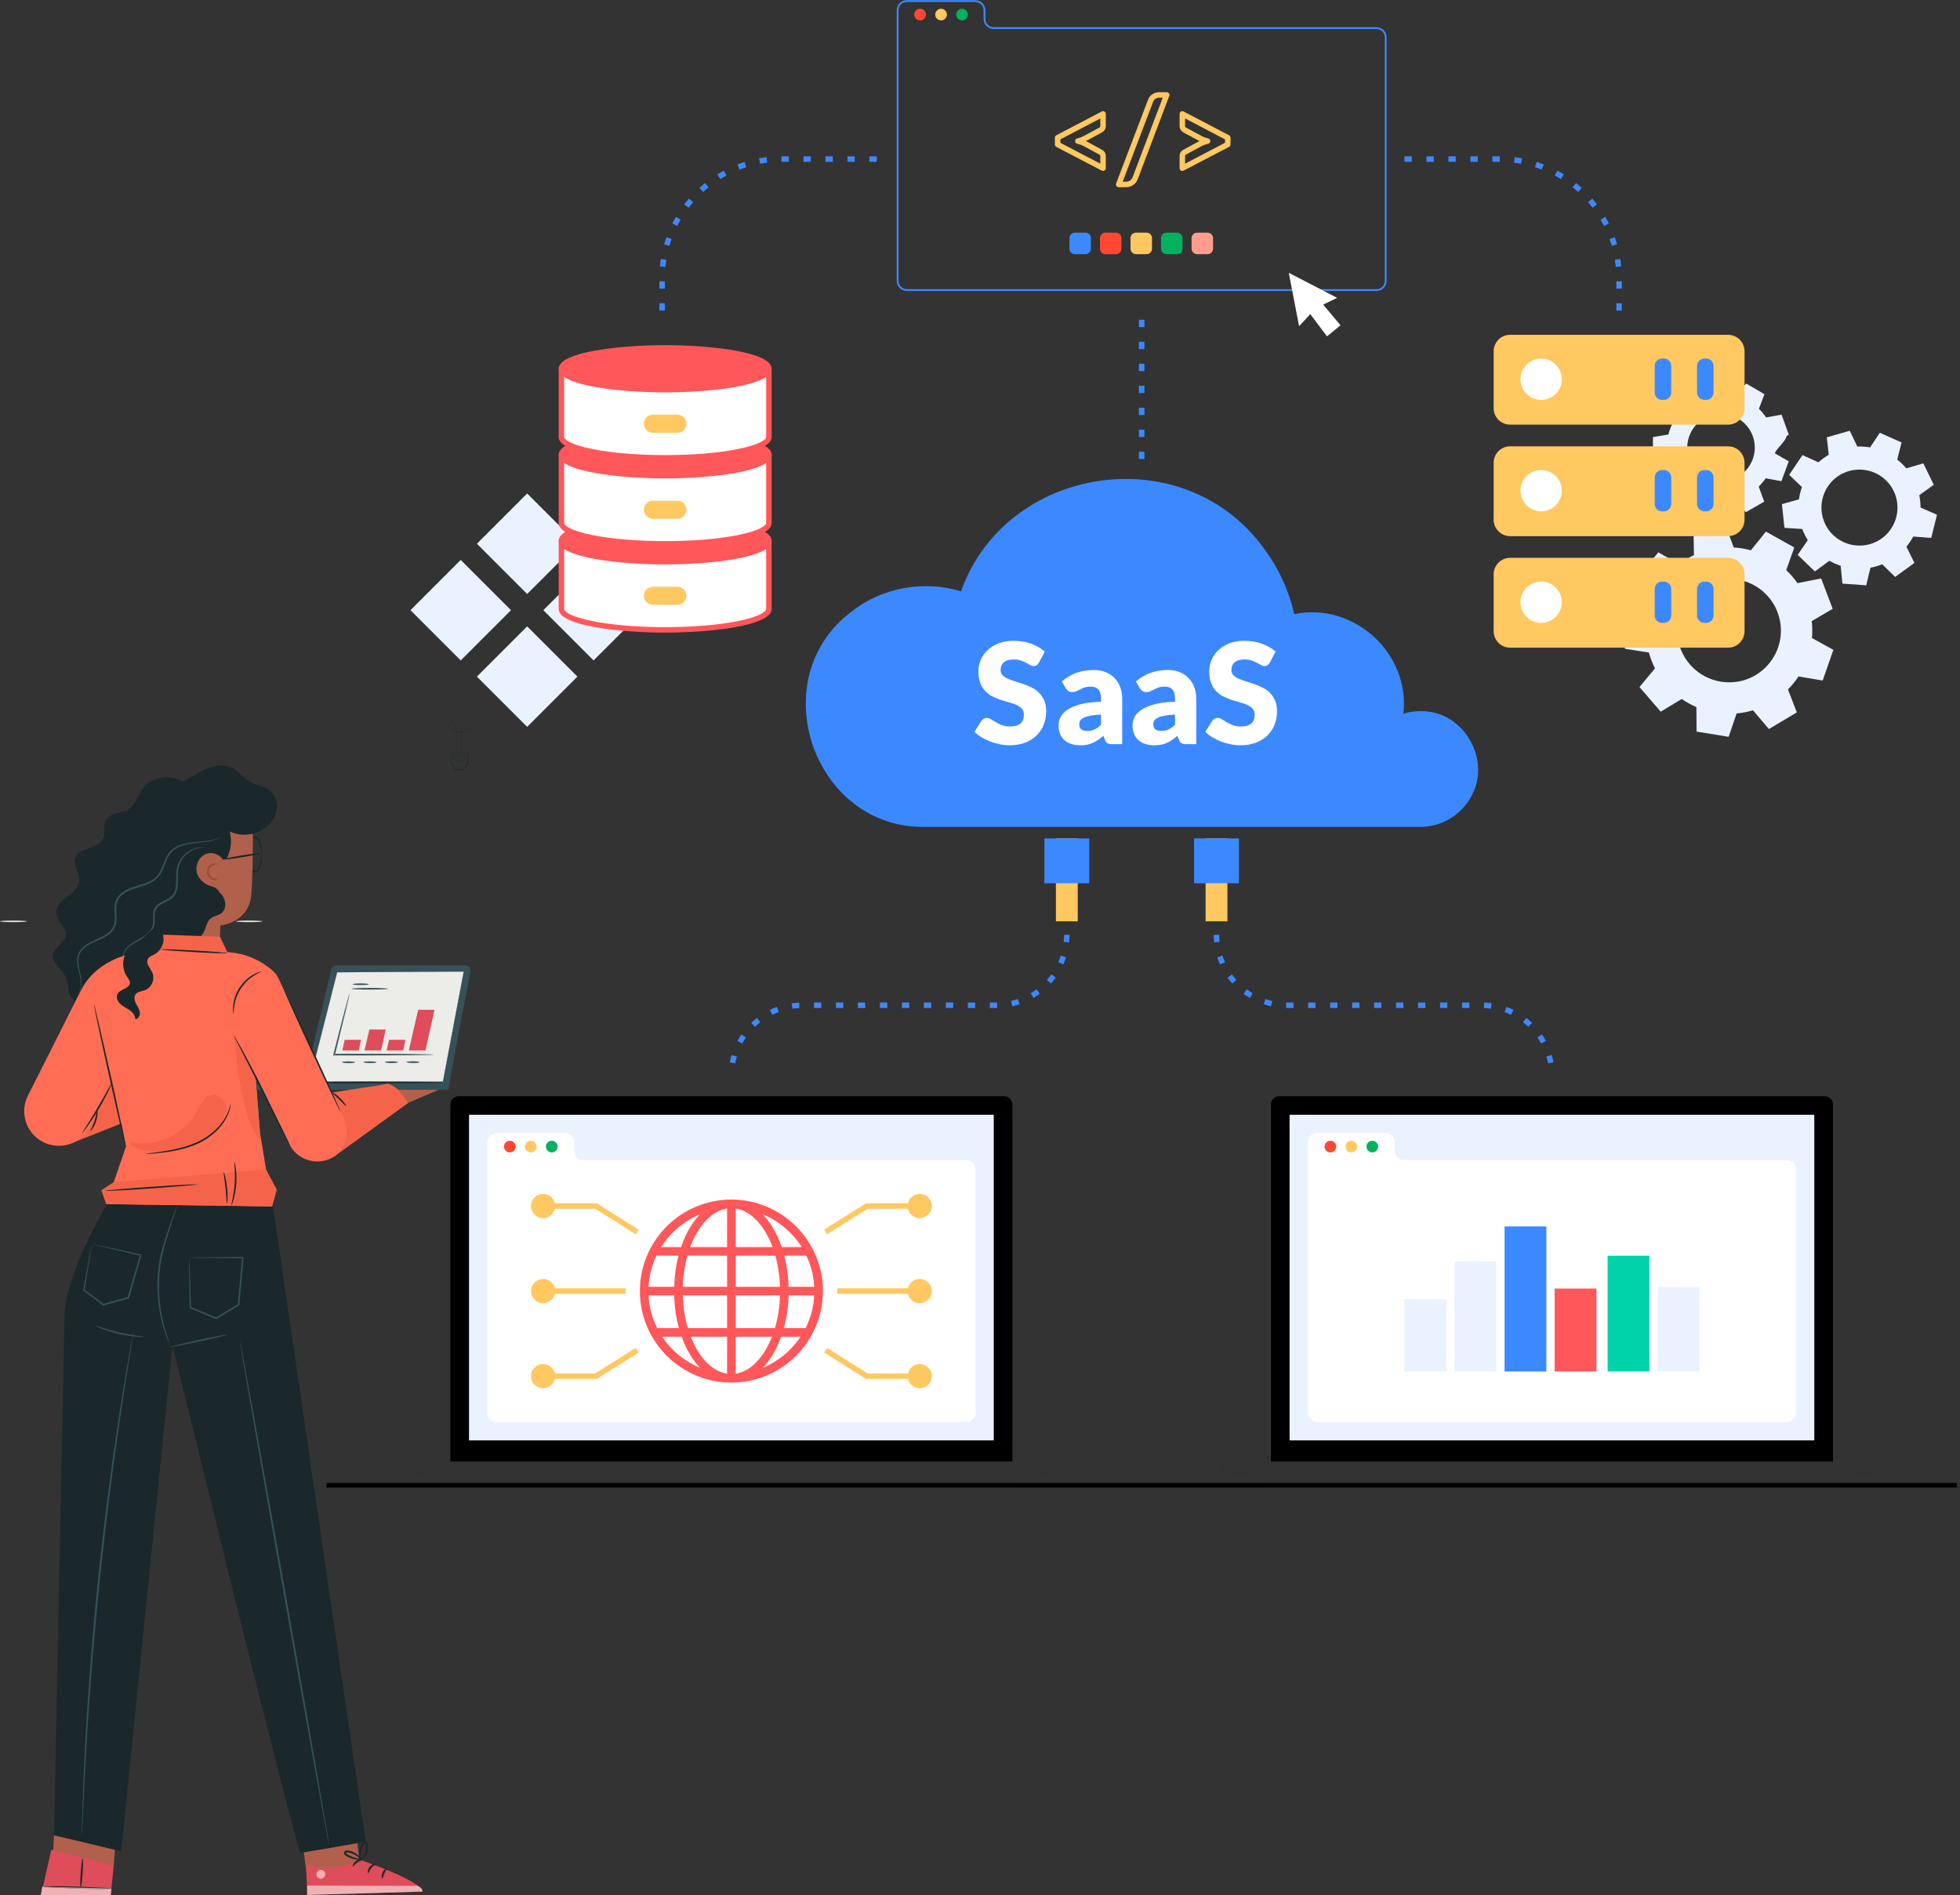<svg xmlns="http://www.w3.org/2000/svg" xmlns:xlink="http://www.w3.org/1999/xlink" width="423px" height="409px" viewBox="0 0 423 409"><rect x="0" y="0" width="423" height="409" fill="#333333" stroke="none"/><title>saas graphic</title><desc>Created with Sketch.</desc><g id="Page-1" stroke="none" stroke-width="1" fill="none" fill-rule="evenodd"><g id="Python-Web-Development" transform="translate(-1109, -5659)"><g id="Design" transform="translate(-3, 26)"><g id="Services" transform="translate(0, 3522)"><g id="3" transform="translate(329, 1914)"><g id="saas-graphic" transform="translate(783, 197)"><g id="Group" transform="translate(173.869, 103.188)" fill-rule="nonzero"><g transform="translate(83.816, 77.688)" id="Rectangle"><rect fill="#FFC861" x="2.502" y="0.062" width="4.708" height="17.893"></rect><rect fill="#3C89FF" x="0.016" y="0.062" width="9.681" height="9.681"></rect></g><g transform="translate(51.396, 77.688)" id="Rectangle"><rect fill="#FFC861" x="2.62" y="0.062" width="4.708" height="17.893"></rect><rect fill="#3C89FF" x="0.133" y="0.062" width="9.681" height="9.681"></rect></g><g><path d="M132.639,50.288 C131.374,50.288 130.153,50.477 129.002,50.828 C130.523,37.814 118.247,26.65 105.445,29.348 C104.271,24.141 102.018,19.343 98.932,15.201 C81.592,-8.767 43.252,-2.868 33.527,24.435 C25.605,21.934 16.338,23.622 9.833,28.866 C-9.406,43.357 1.652,75.756 25.9,75.266 C25.9,75.266 132.639,75.266 132.639,75.266 C137.251,75.266 141.276,72.765 143.439,69.046 C148.331,61.05 142.051,50.049 132.639,50.288 Z" id="Path" fill="#3C89FF"></path><g transform="translate(36.241, 34.923)" fill="#FFFFFF"><path d="M29.931,22.485 C29.486,22.485 29.151,22.424 28.924,22.303 C28.696,22.182 28.507,21.93 28.356,21.546 L28.023,20.682 C27.629,21.016 27.25,21.309 26.887,21.561 C26.523,21.813 26.147,22.028 25.759,22.204 C25.37,22.381 24.956,22.513 24.517,22.598 C24.077,22.684 23.59,22.727 23.055,22.727 C22.339,22.727 21.687,22.633 21.102,22.447 C20.516,22.26 20.019,21.985 19.61,21.622 C19.201,21.258 18.885,20.806 18.664,20.266 C18.441,19.726 18.331,19.103 18.331,18.396 C18.331,17.841 18.472,17.27 18.755,16.684 C19.037,16.099 19.527,15.566 20.224,15.087 C20.92,14.607 21.859,14.206 23.04,13.883 C24.221,13.56 25.711,13.378 27.508,13.338 L27.508,12.671 C27.508,11.753 27.318,11.089 26.94,10.68 C26.561,10.271 26.024,10.066 25.327,10.066 C24.771,10.066 24.317,10.127 23.964,10.248 C23.611,10.369 23.295,10.506 23.018,10.657 C22.74,10.809 22.47,10.945 22.207,11.066 C21.945,11.188 21.632,11.248 21.268,11.248 C20.945,11.248 20.672,11.167 20.451,11.006 C20.228,10.844 20.047,10.652 19.906,10.43 L19.057,8.961 C20.006,8.123 21.059,7.5 22.215,7.091 C23.371,6.682 24.61,6.477 25.933,6.477 C26.882,6.477 27.738,6.631 28.5,6.939 C29.262,7.247 29.908,7.676 30.438,8.227 C30.968,8.777 31.375,9.43 31.658,10.188 C31.94,10.945 32.082,11.773 32.082,12.672 L32.082,22.485 L29.931,22.485 L29.931,22.485 Z M24.54,19.623 C25.145,19.623 25.675,19.517 26.13,19.304 C26.584,19.092 27.043,18.749 27.508,18.275 L27.508,16.094 C26.569,16.135 25.797,16.215 25.191,16.336 C24.585,16.457 24.105,16.609 23.752,16.791 C23.399,16.972 23.154,17.18 23.018,17.411 C22.881,17.644 22.813,17.896 22.813,18.168 C22.813,18.704 22.959,19.08 23.252,19.297 C23.545,19.514 23.974,19.623 24.54,19.623 Z" id="Shape"></path><path d="M45.908,22.485 C45.463,22.485 45.128,22.424 44.901,22.303 C44.673,22.182 44.484,21.93 44.333,21.546 L43.999,20.682 C43.606,21.016 43.227,21.309 42.864,21.561 C42.5,21.813 42.124,22.028 41.735,22.204 C41.347,22.381 40.933,22.513 40.494,22.598 C40.054,22.684 39.567,22.727 39.032,22.727 C38.315,22.727 37.664,22.633 37.079,22.447 C36.493,22.26 35.996,21.985 35.587,21.622 C35.178,21.258 34.862,20.806 34.641,20.266 C34.418,19.726 34.308,19.103 34.308,18.396 C34.308,17.841 34.449,17.27 34.731,16.684 C35.014,16.099 35.504,15.566 36.2,15.087 C36.897,14.607 37.836,14.206 39.017,13.883 C40.198,13.56 41.688,13.378 43.485,13.338 L43.485,12.671 C43.485,11.753 43.295,11.089 42.917,10.68 C42.538,10.271 42.001,10.066 41.304,10.066 C40.748,10.066 40.294,10.127 39.941,10.248 C39.587,10.369 39.272,10.506 38.994,10.657 C38.717,10.809 38.446,10.945 38.184,11.066 C37.922,11.188 37.609,11.248 37.245,11.248 C36.922,11.248 36.649,11.167 36.427,11.006 C36.205,10.844 36.024,10.652 35.882,10.43 L35.034,8.961 C35.983,8.123 37.036,7.5 38.192,7.091 C39.348,6.682 40.587,6.477 41.91,6.477 C42.859,6.477 43.714,6.631 44.477,6.939 C45.239,7.247 45.885,7.676 46.415,8.227 C46.945,8.777 47.351,9.43 47.634,10.188 C47.917,10.945 48.059,11.773 48.059,12.672 L48.059,22.485 L45.908,22.485 L45.908,22.485 Z M40.516,19.623 C41.122,19.623 41.652,19.517 42.106,19.304 C42.561,19.092 43.02,18.749 43.485,18.275 L43.485,16.094 C42.545,16.135 41.773,16.215 41.167,16.336 C40.561,16.457 40.082,16.609 39.729,16.791 C39.375,16.972 39.131,17.18 38.994,17.411 C38.858,17.644 38.79,17.896 38.79,18.168 C38.79,18.704 38.936,19.08 39.229,19.297 C39.522,19.514 39.951,19.623 40.516,19.623 Z" id="Shape"></path><path d="M63.914,4.903 C63.762,5.145 63.603,5.327 63.437,5.448 C63.27,5.569 63.056,5.63 62.793,5.63 C62.561,5.63 62.311,5.556 62.044,5.41 C61.776,5.264 61.473,5.099 61.135,4.917 C60.796,4.736 60.41,4.572 59.976,4.425 C59.542,4.279 59.047,4.206 58.492,4.206 C57.533,4.206 56.819,4.41 56.349,4.819 C55.88,5.228 55.645,5.781 55.645,6.477 C55.645,6.922 55.786,7.29 56.069,7.583 C56.351,7.876 56.723,8.128 57.182,8.34 C57.641,8.552 58.166,8.747 58.757,8.923 C59.348,9.1 59.951,9.296 60.567,9.513 C61.183,9.731 61.786,9.986 62.377,10.278 C62.967,10.571 63.492,10.945 63.952,11.399 C64.411,11.853 64.782,12.406 65.065,13.057 C65.347,13.708 65.489,14.494 65.489,15.412 C65.489,16.432 65.312,17.386 64.959,18.275 C64.605,19.163 64.093,19.938 63.422,20.599 C62.75,21.261 61.923,21.78 60.938,22.159 C59.954,22.538 58.835,22.727 57.583,22.727 C56.896,22.727 56.198,22.656 55.486,22.515 C54.774,22.374 54.085,22.174 53.419,21.917 C52.752,21.659 52.126,21.354 51.541,21.001 C50.955,20.648 50.445,20.254 50.011,19.819 L51.526,17.427 C51.647,17.255 51.806,17.111 52.003,16.995 C52.2,16.879 52.414,16.821 52.647,16.821 C52.949,16.821 53.255,16.917 53.563,17.109 C53.871,17.301 54.219,17.513 54.608,17.745 C54.996,17.977 55.443,18.189 55.948,18.381 C56.452,18.573 57.048,18.669 57.735,18.669 C58.663,18.669 59.385,18.465 59.9,18.056 C60.415,17.647 60.673,16.998 60.673,16.109 C60.673,15.595 60.531,15.176 60.249,14.852 C59.966,14.53 59.595,14.262 59.136,14.05 C58.676,13.838 58.153,13.651 57.569,13.489 C56.983,13.328 56.382,13.149 55.766,12.952 C55.15,12.755 54.549,12.513 53.964,12.225 C53.378,11.937 52.856,11.559 52.397,11.089 C51.937,10.62 51.566,10.034 51.284,9.333 C51.001,8.631 50.86,7.765 50.86,6.735 C50.86,5.908 51.026,5.1 51.359,4.312 C51.692,3.525 52.182,2.823 52.828,2.207 C53.474,1.592 54.267,1.099 55.206,0.731 C56.145,0.362 57.22,0.178 58.431,0.178 C59.108,0.178 59.767,0.231 60.408,0.337 C61.049,0.443 61.657,0.6 62.233,0.807 C62.808,1.014 63.346,1.261 63.845,1.549 C64.345,1.837 64.792,2.162 65.186,2.526 L63.914,4.903 Z" id="Path"></path><path d="M14.099,4.903 C13.947,5.145 13.788,5.327 13.622,5.448 C13.455,5.569 13.241,5.63 12.978,5.63 C12.746,5.63 12.496,5.556 12.229,5.41 C11.961,5.264 11.658,5.099 11.32,4.917 C10.981,4.736 10.595,4.572 10.161,4.425 C9.727,4.279 9.232,4.206 8.677,4.206 C7.718,4.206 7.004,4.41 6.534,4.819 C6.065,5.228 5.83,5.781 5.83,6.477 C5.83,6.922 5.971,7.29 6.254,7.583 C6.536,7.876 6.908,8.128 7.367,8.34 C7.826,8.552 8.351,8.747 8.942,8.923 C9.533,9.1 10.136,9.296 10.752,9.513 C11.368,9.731 11.971,9.986 12.562,10.278 C13.152,10.571 13.677,10.945 14.137,11.399 C14.596,11.853 14.967,12.406 15.25,13.057 C15.532,13.708 15.674,14.494 15.674,15.412 C15.674,16.432 15.497,17.386 15.144,18.275 C14.79,19.163 14.278,19.938 13.607,20.599 C12.935,21.261 12.108,21.78 11.123,22.159 C10.139,22.538 9.02,22.727 7.768,22.727 C7.081,22.727 6.383,22.656 5.671,22.515 C4.959,22.374 4.27,22.174 3.604,21.917 C2.937,21.659 2.311,21.354 1.726,21.001 C1.14,20.648 0.63,20.254 0.196,19.819 L1.711,17.427 C1.832,17.255 1.991,17.111 2.188,16.995 C2.385,16.879 2.599,16.821 2.832,16.821 C3.134,16.821 3.44,16.917 3.748,17.109 C4.056,17.301 4.404,17.513 4.793,17.745 C5.181,17.977 5.628,18.189 6.133,18.381 C6.637,18.573 7.233,18.669 7.92,18.669 C8.848,18.669 9.57,18.465 10.085,18.056 C10.6,17.647 10.858,16.998 10.858,16.109 C10.858,15.595 10.716,15.176 10.434,14.852 C10.151,14.53 9.78,14.262 9.321,14.05 C8.861,13.838 8.338,13.651 7.754,13.489 C7.168,13.328 6.567,13.149 5.951,12.952 C5.335,12.755 4.734,12.513 4.149,12.225 C3.563,11.937 3.041,11.559 2.582,11.089 C2.122,10.62 1.751,10.034 1.469,9.333 C1.186,8.631 1.045,7.765 1.045,6.735 C1.045,5.908 1.211,5.1 1.544,4.312 C1.877,3.525 2.367,2.823 3.013,2.207 C3.659,1.592 4.452,1.099 5.391,0.731 C6.33,0.362 7.405,0.178 8.616,0.178 C9.293,0.178 9.952,0.231 10.593,0.337 C11.234,0.443 11.842,0.6 12.418,0.807 C12.993,1.014 13.531,1.261 14.03,1.549 C14.53,1.837 14.977,2.162 15.371,2.526 L14.099,4.903 Z" id="Path-Copy"></path></g></g></g><g id="Group" transform="translate(86.1, 236.424)" fill-rule="nonzero"><path d="M132.395,79.01 L11.096,79.01 L11.096,1.945 C11.096,0.962 11.892,0.166 12.875,0.166 L130.616,0.166 C131.598,0.166 132.395,0.962 132.395,1.945 L132.395,79.01 L132.395,79.01 Z" id="Path" fill="#000000"></path><rect id="Rectangle" fill="#EBF2FF" x="15.124" y="4.149" width="113.242" height="70.273"></rect><path d="M124.413,15.911 L124.413,68.491 C124.413,69.583 123.528,70.468 122.437,70.468 L21.055,70.468 C19.964,70.468 19.078,69.583 19.078,68.491 L19.078,10.079 C19.078,8.987 19.964,8.102 21.055,8.102 L35.85,8.102 C36.941,8.102 37.826,8.987 37.826,10.079 L37.826,11.957 C37.826,13.049 38.711,13.934 39.803,13.934 L122.437,13.934 C123.528,13.934 124.413,14.819 124.413,15.911 Z" id="Path" fill="#FFFFFF"></path><polygon id="Path" fill="#323232" points="132.395 83.806 11.096 83.806 0.113 80.844 0.113 79.01 143.377 79.01 143.377 80.844"></polygon><g transform="translate(22.535, 9.686)" id="Oval"><circle fill="#FF4731" cx="1.394" cy="1.332" r="1.259"></circle><circle fill="#FFC861" cx="5.917" cy="1.332" r="1.259"></circle><circle fill="#00B25E" cx="10.44" cy="1.332" r="1.259"></circle></g></g><g id="Group" transform="translate(263.22, 236.424)" fill-rule="nonzero"><path d="M132.365,79.01 L11.066,79.01 L11.066,1.945 C11.066,0.962 11.862,0.166 12.845,0.166 L130.586,0.166 C131.568,0.166 132.365,0.962 132.365,1.945 L132.365,79.01 Z" id="Path" fill="#000000"></path><rect id="Rectangle" fill="#EBF2FF" x="15.094" y="4.149" width="113.242" height="70.273"></rect><path d="M124.384,15.911 L124.384,68.491 C124.384,69.583 123.498,70.468 122.407,70.468 L21.025,70.468 C19.934,70.468 19.049,69.583 19.049,68.491 L19.049,10.079 C19.049,8.987 19.934,8.102 21.025,8.102 L35.82,8.102 C36.911,8.102 37.796,8.987 37.796,10.079 L37.796,11.957 C37.796,13.049 38.682,13.934 39.773,13.934 L122.407,13.934 C123.499,13.934 124.384,14.819 124.384,15.911 Z" id="Path" fill="#FFFFFF"></path><polygon id="Path" fill="#323232" points="132.365 83.806 11.066 83.806 0.083 80.844 0.083 79.01 143.348 79.01 143.348 80.844"></polygon><g transform="translate(22.535, 9.686)" id="Oval"><circle fill="#FF4731" cx="1.364" cy="1.332" r="1.259"></circle><circle fill="#FFC861" cx="5.887" cy="1.332" r="1.259"></circle><circle fill="#00B25E" cx="10.41" cy="1.332" r="1.259"></circle></g></g><rect id="Rectangle" fill="#000000" fill-rule="nonzero" x="70.439" y="320.032" width="351.902" height="1"></rect><path d="M158.68,229.483 L157.514,229.269 C157.613,228.731 157.741,228.194 157.895,227.671 L159.033,228.006 C158.89,228.49 158.772,228.987 158.68,229.483 Z M160.19,225.203 L159.146,224.639 C159.406,224.16 159.694,223.688 160.002,223.238 L160.981,223.908 C160.696,224.324 160.429,224.76 160.19,225.203 Z M162.944,221.594 L162.123,220.737 C162.517,220.36 162.935,219.999 163.366,219.665 L164.094,220.601 C163.695,220.911 163.308,221.245 162.944,221.594 Z M166.67,218.999 L166.152,217.933 C166.642,217.694 167.152,217.479 167.664,217.293 L168.068,218.408 C167.594,218.58 167.124,218.778 166.67,218.999 Z M171.012,217.679 L170.849,216.504 C171.387,216.429 171.938,216.381 172.484,216.362 L172.525,217.547 C172.02,217.565 171.511,217.609 171.012,217.679 Z M215.061,217.538 C215.053,217.538 215.046,217.538 215.039,217.538 L213.621,217.538 L213.621,216.352 L215.197,216.352 L215.209,217.538 C215.16,217.538 215.11,217.538 215.061,217.538 Z M210.459,217.538 L208.877,217.538 L208.877,216.352 L210.459,216.352 L210.459,217.538 Z M205.714,217.538 L204.133,217.538 L204.133,216.352 L205.714,216.352 L205.714,217.538 Z M200.97,217.538 L199.389,217.538 L199.389,216.352 L200.97,216.352 L200.97,217.538 Z M196.226,217.538 L194.644,217.538 L194.644,216.352 L196.226,216.352 L196.226,217.538 Z M191.481,217.538 L189.9,217.538 L189.9,216.352 L191.481,216.352 L191.481,217.538 Z M186.737,217.538 L185.156,217.538 L185.156,216.352 L186.737,216.352 L186.737,217.538 Z M181.993,217.538 L180.411,217.538 L180.411,216.352 L181.993,216.352 L181.993,217.538 Z M177.249,217.538 L175.667,217.538 L175.667,216.352 L177.249,216.352 L177.249,217.538 Z M218.467,217.166 L218.21,216.008 C218.703,215.898 219.195,215.762 219.673,215.602 L220.049,216.727 C219.532,216.9 218.999,217.048 218.467,217.166 Z M223.035,215.368 L222.433,214.345 C222.868,214.09 223.294,213.808 223.701,213.509 L224.405,214.463 C223.966,214.787 223.505,215.092 223.035,215.368 Z M226.829,212.255 L225.943,211.465 C226.28,211.088 226.6,210.69 226.894,210.281 L227.856,210.975 C227.538,211.416 227.192,211.847 226.829,212.255 Z M229.489,208.13 L228.404,207.65 C228.608,207.188 228.79,206.711 228.945,206.231 L230.074,206.595 C229.907,207.114 229.71,207.63 229.489,208.13 Z M230.749,203.384 L229.569,203.263 C229.62,202.762 229.646,202.252 229.646,201.746 L230.833,201.746 C230.833,202.292 230.804,202.844 230.749,203.384 Z" id="Shape" fill="#3C89FF" fill-rule="nonzero"></path><path d="M334.101,229.483 C334.009,228.986 333.891,228.49 333.748,228.006 L334.886,227.671 C335.04,228.194 335.168,228.731 335.267,229.268 L334.101,229.483 Z M332.591,225.203 C332.351,224.76 332.085,224.324 331.8,223.907 L332.779,223.237 C333.087,223.688 333.375,224.16 333.634,224.639 L332.591,225.203 Z M329.837,221.594 C329.472,221.245 329.086,220.911 328.687,220.601 L329.415,219.665 C329.845,219.999 330.263,220.36 330.657,220.737 L329.837,221.594 Z M326.111,218.999 C325.657,218.778 325.186,218.58 324.712,218.408 L325.116,217.293 C325.629,217.478 326.138,217.694 326.629,217.932 L326.111,218.999 Z M321.768,217.679 C321.27,217.609 320.761,217.565 320.255,217.547 L320.297,216.362 C320.843,216.381 321.393,216.429 321.932,216.504 L321.768,217.679 Z M277.721,217.538 C277.672,217.538 277.621,217.538 277.571,217.538 L277.584,216.352 L279.159,216.352 L279.159,217.538 L277.741,217.538 C277.734,217.538 277.728,217.538 277.721,217.538 Z M317.114,217.538 L315.532,217.538 L315.532,216.352 L317.114,216.352 L317.114,217.538 Z M312.369,217.538 L310.788,217.538 L310.788,216.352 L312.369,216.352 L312.369,217.538 Z M307.625,217.538 L306.044,217.538 L306.044,216.352 L307.625,216.352 L307.625,217.538 Z M302.881,217.538 L301.299,217.538 L301.299,216.352 L302.881,216.352 L302.881,217.538 Z M298.136,217.538 L296.555,217.538 L296.555,216.352 L298.136,216.352 L298.136,217.538 Z M293.392,217.538 L291.811,217.538 L291.811,216.352 L293.392,216.352 L293.392,217.538 Z M288.648,217.538 L287.066,217.538 L287.066,216.352 L288.648,216.352 L288.648,217.538 Z M283.904,217.538 L282.322,217.538 L282.322,216.352 L283.904,216.352 L283.904,217.538 Z M274.314,217.166 C273.782,217.048 273.249,216.9 272.731,216.727 L273.107,215.602 C273.586,215.762 274.078,215.898 274.571,216.008 L274.314,217.166 Z M269.746,215.368 C269.276,215.091 268.815,214.787 268.376,214.463 L269.08,213.509 C269.486,213.808 269.912,214.09 270.347,214.345 L269.746,215.368 Z M265.952,212.255 C265.589,211.847 265.243,211.416 264.924,210.975 L265.886,210.281 C266.181,210.689 266.501,211.088 266.838,211.465 L265.952,212.255 Z M263.292,208.13 C263.071,207.63 262.874,207.114 262.707,206.595 L263.836,206.231 C263.99,206.711 264.172,207.188 264.377,207.65 L263.292,208.13 Z M262.032,203.384 C261.977,202.844 261.948,202.292 261.948,201.746 L263.134,201.746 C263.134,202.252 263.161,202.762 263.212,203.263 L262.032,203.384 Z" id="Shape" fill="#3C89FF" fill-rule="nonzero"></path><g id="Group" transform="translate(350.396, 81.641)" fill="#EBF2FF" fill-rule="nonzero"><path d="M34.066,22.205 L35.643,17.915 L32.662,16.204 C32.746,15.428 35.194,13.342 35.117,12.536 L35.65,12.147 L34.102,7.847 L30.754,8.447 C30.302,7.772 29.784,7.151 29.208,6.588 L30.398,3.424 L26.45,1.124 L24.29,3.714 C23.512,3.488 22.709,3.341 21.884,3.279 L20.77,0.118 L20.641,0.141 L16.265,0.894 L16.275,4.258 C15.52,4.594 14.809,5.006 14.154,5.479 L11.266,3.774 L8.316,7.263 L10.501,9.852 C10.149,10.579 9.871,11.342 9.673,12.132 L6.337,12.684 L6.323,17.254 L9.693,17.84 C9.893,18.625 10.168,19.376 10.513,20.082 L8.289,22.676 L11.213,26.189 L14.201,24.454 C14.84,24.911 15.523,25.308 16.243,25.632 L16.209,29.077 L20.705,29.888 L21.306,28.224 L21.882,26.623 C22.26,26.593 22.641,26.548 23.017,26.483 C23.419,26.414 23.809,26.326 24.192,26.219 L26.387,28.892 L30.352,26.621 L29.16,23.365 C29.726,22.822 30.231,22.217 30.675,21.572 L34.066,22.205 Z M22.266,22.133 C21.896,22.197 21.53,22.221 21.164,22.229 C17.626,22.299 14.469,19.785 13.848,16.19 C13.166,12.227 15.823,8.458 19.792,7.772 C20.137,7.713 20.48,7.688 20.822,7.678 C24.39,7.573 27.586,10.093 28.208,13.714 C28.893,17.679 26.233,21.447 22.266,22.133 Z" id="Shape"></path><path d="M66.394,34.44 L67.64,29.444 L64.091,27.889 C64.092,27.009 64,26.118 63.815,25.225 L66.943,22.981 L64.686,18.353 L61.01,19.432 C60.422,18.732 59.765,18.099 59.052,17.538 L59.999,13.849 L55.296,11.752 L53.192,14.917 C52.295,14.759 51.376,14.693 50.445,14.724 L48.812,11.317 L48.67,11.358 L43.861,12.734 L44.28,16.502 C43.477,16.971 42.731,17.518 42.055,18.129 L38.612,16.57 L35.734,20.837 L38.494,23.471 C38.188,24.327 37.97,25.216 37.847,26.126 L34.176,27.15 L34.714,32.269 L38.561,32.517 C38.882,33.372 39.28,34.179 39.753,34.927 L37.578,38.104 L41.28,41.683 L44.415,39.376 C45.187,39.811 46.002,40.173 46.846,40.448 L47.228,44.311 L52.363,44.671 L52.833,42.734 L53.284,40.871 C53.702,40.792 54.124,40.694 54.539,40.577 C54.979,40.45 55.405,40.303 55.822,40.138 L58.607,42.865 L62.772,39.839 L61.039,36.336 C61.607,35.659 62.099,34.92 62.519,34.144 L66.394,34.44 Z M53.168,35.796 C52.761,35.911 52.353,35.983 51.945,36.036 C47.989,36.546 44.149,34.114 43.016,30.163 C41.768,25.807 44.286,21.262 48.647,20.009 C49.029,19.901 49.408,19.831 49.791,19.78 C53.773,19.228 57.659,21.661 58.799,25.642 C60.049,29.999 57.528,34.545 53.168,35.796 Z" id="Shape"></path><path d="M42.967,65.224 L45.274,58.601 L40.653,56.055 C40.762,54.861 40.749,53.641 40.607,52.408 L45.128,49.75 L42.639,43.195 L37.521,44.204 C36.808,43.182 35.998,42.243 35.099,41.395 L36.84,36.508 L30.72,33.085 L27.476,37.116 C26.279,36.791 25.04,36.587 23.774,36.515 L21.98,31.693 L21.782,31.73 L15.09,33.003 L15.195,38.165 C14.045,38.701 12.967,39.351 11.976,40.097 L7.496,37.555 L3.065,42.987 L6.486,46.9 C5.963,48.024 5.558,49.201 5.277,50.421 L0.174,51.356 L0.272,58.368 L5.458,59.177 C5.786,60.375 6.229,61.521 6.776,62.593 L3.434,66.633 L8.012,71.944 L12.551,69.203 C13.543,69.888 14.603,70.478 15.715,70.956 L15.755,76.243 L22.675,77.366 L23.554,74.798 L24.394,72.326 C24.971,72.271 25.555,72.19 26.133,72.083 C26.744,71.964 27.34,71.818 27.926,71.645 L31.365,75.688 L37.388,72.098 L35.472,67.136 C36.324,66.285 37.085,65.344 37.75,64.343 L42.967,65.224 Z M24.863,65.428 C24.297,65.536 23.734,65.58 23.174,65.603 C17.747,65.806 12.84,62.034 11.789,56.535 C10.637,50.473 14.615,44.62 20.682,43.461 C21.212,43.361 21.737,43.314 22.26,43.289 C27.731,43.033 32.701,46.814 33.754,52.353 C34.912,58.418 30.932,64.27 24.863,65.428 Z" id="Shape"></path></g><g id="Group" transform="translate(193.439, 0)" fill-rule="nonzero"><path d="M103.641,62.796 L2.26,62.796 C1.061,62.796 0.086,61.82 0.086,60.621 L0.086,2.209 C0.086,1.011 1.061,0.035 2.26,0.035 L17.054,0.035 C18.253,0.035 19.229,1.011 19.229,2.209 L19.229,4.087 C19.229,5.068 20.027,5.867 21.008,5.867 L103.642,5.867 C104.841,5.867 105.816,6.842 105.816,8.041 L105.816,60.621 C105.816,61.82 104.841,62.796 103.641,62.796 Z M2.26,0.43 C1.279,0.43 0.481,1.229 0.481,2.209 L0.481,60.621 C0.481,61.602 1.279,62.401 2.26,62.401 L103.641,62.401 C104.623,62.401 105.421,61.602 105.421,60.621 L105.421,8.041 C105.421,7.06 104.623,6.262 103.641,6.262 L21.008,6.262 C19.809,6.262 18.833,5.286 18.833,4.087 L18.833,2.209 C18.833,1.229 18.035,0.43 17.054,0.43 L2.26,0.43 Z" id="Shape" fill="#3C89FF"></path><g transform="translate(3.756, 1.779)" id="Oval"><circle fill="#FF4731" cx="1.379" cy="1.37" r="1.259"></circle><circle fill="#FFC861" cx="5.901" cy="1.37" r="1.259"></circle><circle fill="#00B25E" cx="10.424" cy="1.37" r="1.259"></circle></g></g><path d="M246.983,99.056 L245.797,99.056 L245.797,97.475 L246.983,97.475 L246.983,99.056 Z M246.983,94.312 L245.797,94.312 L245.797,92.73 L246.983,92.73 L246.983,94.312 Z M246.983,89.567 L245.797,89.567 L245.797,87.986 L246.983,87.986 L246.983,89.567 Z M246.983,84.823 L245.797,84.823 L245.797,83.242 L246.983,83.242 L246.983,84.823 Z M246.983,80.079 L245.797,80.079 L245.797,78.497 L246.983,78.497 L246.983,80.079 Z M246.983,75.335 L245.797,75.335 L245.797,73.753 L246.983,73.753 L246.983,75.335 Z M246.983,70.59 L245.797,70.59 L245.797,69.009 L246.983,69.009 L246.983,70.59 Z" id="Shape" fill="#3C89FF" fill-rule="nonzero"></path><g id="Group" transform="translate(322.326, 72.153)" fill-rule="nonzero"><g transform="translate(0, 24.117)"><path d="M50.615,19.435 L3.585,19.435 C1.62,19.435 0.027,17.841 0.027,15.876 L0.027,3.607 C0.027,1.642 1.62,0.049 3.585,0.049 L50.615,0.049 C52.58,0.049 54.173,1.642 54.173,3.607 L54.173,15.876 C54.173,17.841 52.581,19.435 50.615,19.435 Z" id="Path" fill="#FFC861"></path><circle id="Oval" fill="#FFFFFF" cx="10.277" cy="9.63" r="4.456"></circle><path d="M36.771,14.087 L36.369,14.087 C35.496,14.087 34.788,13.379 34.788,12.505 L34.788,6.755 C34.788,5.882 35.496,5.174 36.369,5.174 L36.771,5.174 C37.645,5.174 38.353,5.882 38.353,6.755 L38.353,12.505 C38.353,13.379 37.645,14.087 36.771,14.087 Z" id="Path" fill="#3C89FF"></path><path d="M45.907,14.087 L45.505,14.087 C44.631,14.087 43.924,13.379 43.924,12.505 L43.924,6.755 C43.924,5.882 44.631,5.174 45.505,5.174 L45.907,5.174 C46.781,5.174 47.489,5.882 47.489,6.755 L47.489,12.505 C47.489,13.379 46.781,14.087 45.907,14.087 Z" id="Path" fill="#3C89FF"></path></g><g><path d="M50.615,19.486 L3.585,19.486 C1.62,19.486 0.027,17.893 0.027,15.928 L0.027,3.658 C0.027,1.693 1.62,0.1 3.585,0.1 L50.615,0.1 C52.58,0.1 54.173,1.693 54.173,3.658 L54.173,15.928 C54.173,17.893 52.581,19.486 50.615,19.486 Z" id="Path" fill="#FFC861"></path><circle id="Oval" fill="#FFFFFF" cx="10.277" cy="9.682" r="4.456"></circle><path d="M36.771,14.138 L36.369,14.138 C35.496,14.138 34.788,13.43 34.788,12.557 L34.788,6.807 C34.788,5.933 35.496,5.225 36.369,5.225 L36.771,5.225 C37.645,5.225 38.353,5.933 38.353,6.807 L38.353,12.557 C38.353,13.43 37.645,14.138 36.771,14.138 Z" id="Path" fill="#3C89FF"></path><path d="M45.907,14.138 L45.505,14.138 C44.631,14.138 43.924,13.43 43.924,12.557 L43.924,6.807 C43.924,5.933 44.631,5.225 45.505,5.225 L45.907,5.225 C46.781,5.225 47.489,5.933 47.489,6.807 L47.489,12.557 C47.489,13.43 46.781,14.138 45.907,14.138 Z" id="Path" fill="#3C89FF"></path></g><g transform="translate(0, 48.036)"><path d="M50.615,19.581 L3.585,19.581 C1.62,19.581 0.027,17.988 0.027,16.022 L0.027,3.753 C0.027,1.788 1.62,0.195 3.585,0.195 L50.615,0.195 C52.58,0.195 54.173,1.788 54.173,3.753 L54.173,16.022 C54.173,17.988 52.581,19.581 50.615,19.581 Z" id="Path" fill="#FFC861"></path><circle id="Oval" fill="#FFFFFF" cx="10.277" cy="9.776" r="4.456"></circle><path d="M36.771,14.233 L36.369,14.233 C35.496,14.233 34.788,13.525 34.788,12.651 L34.788,6.901 C34.788,6.028 35.496,5.32 36.369,5.32 L36.771,5.32 C37.645,5.32 38.353,6.028 38.353,6.901 L38.353,12.651 C38.353,13.525 37.645,14.233 36.771,14.233 Z" id="Path" fill="#3C89FF"></path><path d="M45.907,14.233 L45.505,14.233 C44.631,14.233 43.924,13.525 43.924,12.651 L43.924,6.901 C43.924,6.028 44.631,5.32 45.505,5.32 L45.907,5.32 C46.781,5.32 47.489,6.028 47.489,6.901 L47.489,12.651 C47.489,13.525 46.781,14.233 45.907,14.233 Z" id="Path" fill="#3C89FF"></path></g></g><path d="M350.019,67.031 L348.833,67.031 L348.833,65.45 L350.019,65.45 L350.019,67.031 Z M350.019,62.287 L348.833,62.287 L348.833,60.706 L350.019,60.706 L350.019,62.287 Z M348.717,57.604 C348.668,57.093 348.603,56.578 348.523,56.072 L349.694,55.887 C349.778,56.416 349.847,56.956 349.898,57.491 L348.717,57.604 Z M347.853,53.059 C347.711,52.566 347.551,52.072 347.379,51.59 L348.496,51.191 C348.676,51.696 348.844,52.214 348.993,52.731 L347.853,53.059 Z M346.164,48.752 C345.934,48.296 345.686,47.84 345.428,47.397 L346.452,46.799 C346.723,47.263 346.982,47.741 347.223,48.219 L346.164,48.752 Z M343.712,44.832 C343.401,44.424 343.074,44.02 342.739,43.633 L343.637,42.858 C343.987,43.263 344.33,43.686 344.655,44.113 L343.712,44.832 Z M340.583,41.423 C340.202,41.078 339.806,40.741 339.407,40.421 L340.148,39.495 C340.567,39.83 340.981,40.183 341.379,40.544 L340.583,41.423 Z M336.882,38.642 C336.445,38.373 335.994,38.114 335.542,37.872 L336.101,36.826 C336.575,37.079 337.047,37.35 337.505,37.632 L336.882,38.642 Z M332.734,36.588 C332.254,36.403 331.762,36.232 331.273,36.078 L331.629,34.946 C332.142,35.108 332.656,35.287 333.159,35.481 L332.734,36.588 Z M328.277,35.335 C327.774,35.243 327.261,35.165 326.751,35.104 L326.892,33.927 C327.426,33.991 327.964,34.072 328.491,34.169 L328.277,35.335 Z M323.667,34.924 L322.086,34.924 L322.086,33.738 L323.667,33.738 L323.667,34.924 Z M318.923,34.924 L317.341,34.924 L317.341,33.738 L318.923,33.738 L318.923,34.924 Z M314.179,34.924 L312.597,34.924 L312.597,33.738 L314.179,33.738 L314.179,34.924 Z M309.434,34.924 L307.853,34.924 L307.853,33.738 L309.434,33.738 L309.434,34.924 Z M304.69,34.924 L303.109,34.924 L303.109,33.738 L304.69,33.738 L304.69,34.924 Z" id="Shape" fill="#3C89FF" fill-rule="nonzero"></path><path d="M143.489,67.031 L142.303,67.031 L142.303,65.45 L143.489,65.45 L143.489,67.031 Z M143.489,62.287 L142.303,62.287 L142.303,60.706 L143.489,60.706 L143.489,62.287 Z M143.605,57.604 L142.424,57.491 C142.476,56.956 142.544,56.416 142.628,55.887 L143.799,56.072 C143.719,56.578 143.654,57.093 143.605,57.604 Z M144.469,53.059 L143.33,52.731 C143.479,52.214 143.646,51.696 143.826,51.191 L144.943,51.59 C144.771,52.072 144.612,52.566 144.469,53.059 Z M146.159,48.752 L145.099,48.219 C145.34,47.741 145.599,47.263 145.87,46.799 L146.895,47.397 C146.636,47.84 146.388,48.296 146.159,48.752 Z M148.611,44.832 L147.667,44.113 C147.992,43.686 148.335,43.263 148.686,42.857 L149.583,43.632 C149.248,44.02 148.921,44.424 148.611,44.832 Z M151.74,41.423 L150.943,40.544 C151.341,40.183 151.756,39.83 152.175,39.495 L152.916,40.421 C152.516,40.741 152.12,41.078 151.74,41.423 Z M155.44,38.642 L154.818,37.632 C155.276,37.35 155.748,37.079 156.222,36.826 L156.781,37.872 C156.328,38.114 155.877,38.373 155.44,38.642 Z M159.589,36.588 L159.163,35.481 C159.666,35.287 160.181,35.108 160.693,34.946 L161.049,36.078 C160.56,36.232 160.069,36.403 159.589,36.588 Z M164.045,35.335 L163.831,34.169 C164.358,34.072 164.896,33.991 165.43,33.927 L165.572,35.104 C165.062,35.165 164.548,35.243 164.045,35.335 Z M189.214,34.924 L187.632,34.924 L187.632,33.738 L189.214,33.738 L189.214,34.924 Z M184.47,34.924 L182.888,34.924 L182.888,33.738 L184.47,33.738 L184.47,34.924 Z M179.725,34.924 L178.144,34.924 L178.144,33.738 L179.725,33.738 L179.725,34.924 Z M174.981,34.924 L173.4,34.924 L173.4,33.738 L174.981,33.738 L174.981,34.924 Z M170.237,34.924 L168.655,34.924 L168.655,33.738 L170.237,33.738 L170.237,34.924 Z" id="Shape" fill="#3C89FF" fill-rule="nonzero"></path><g id="Group" transform="translate(230.801, 50.21)" fill-rule="nonzero"><path d="M3.455,4.641 L1.186,4.641 C0.531,4.641 0,4.11 0,3.455 L0,1.186 C0,0.531 0.531,0 1.186,0 L3.455,0 C4.11,0 4.641,0.531 4.641,1.186 L4.641,3.455 C4.641,4.11 4.11,4.641 3.455,4.641 Z" id="Path" fill="#3C89FF"></path><path d="M10.045,4.641 L7.775,4.641 C7.12,4.641 6.589,4.11 6.589,3.455 L6.589,1.186 C6.589,0.531 7.12,7.34483931e-14 7.775,7.34483931e-14 L10.045,7.34483931e-14 C10.699,7.34483931e-14 11.231,0.531 11.231,1.186 L11.231,3.455 C11.231,4.11 10.699,4.641 10.045,4.641 Z" id="Path" fill="#FF4731"></path><path d="M16.634,4.641 L14.365,4.641 C13.71,4.641 13.179,4.11 13.179,3.455 L13.179,1.186 C13.179,0.531 13.71,7.34483931e-14 14.365,7.34483931e-14 L16.634,7.34483931e-14 C17.289,7.34483931e-14 17.82,0.531 17.82,1.186 L17.82,3.455 C17.82,4.11 17.289,4.641 16.634,4.641 Z" id="Path" fill="#FFC861"></path><path d="M23.223,4.641 L20.954,4.641 C20.299,4.641 19.768,4.11 19.768,3.455 L19.768,1.186 C19.768,0.531 20.299,7.34483931e-14 20.954,7.34483931e-14 L23.223,7.34483931e-14 C23.878,7.34483931e-14 24.409,0.531 24.409,1.186 L24.409,3.455 C24.409,4.11 23.878,4.641 23.223,4.641 Z" id="Path" fill="#00B25E"></path><path d="M29.812,4.641 L27.543,4.641 C26.888,4.641 26.357,4.11 26.357,3.455 L26.357,1.186 C26.357,0.531 26.888,7.34483931e-14 27.543,7.34483931e-14 L29.812,7.34483931e-14 C30.467,7.34483931e-14 30.998,0.531 30.998,1.186 L30.998,3.455 C30.998,4.11 30.467,4.641 29.812,4.641 Z" id="Path" fill="#FF9E8C"></path></g><g id="Group" transform="translate(277.987, 58.454)" fill="#FFFFFF" fill-rule="nonzero"><polygon id="Path" points="0.152 0.421 10.587 5.827 7.58 7.283 11.314 11.746 8.401 14.131 4.795 9.338 2.378 11.93"></polygon></g><g id="Group" transform="translate(88.472, 106.351)" fill="#EBF2FF" fill-rule="nonzero"><g transform="translate(14.431, 0)" id="Rectangle"><rect transform="translate(10.868, 10.992) rotate(45) translate(-10.868, -10.992) " x="3.198" y="3.323" width="15.339" height="15.339"></rect><rect transform="translate(10.867, 39.666) rotate(45) translate(-10.867, -39.666) " x="3.198" y="31.997" width="15.339" height="15.339"></rect></g><g transform="translate(0, 14.431)" id="Rectangle"><rect transform="translate(10.959, 10.898) rotate(-45) translate(-10.959, -10.898) " x="3.289" y="3.229" width="15.339" height="15.339"></rect><rect transform="translate(39.633, 10.9) rotate(-45) translate(-39.633, -10.9) " x="31.963" y="3.231" width="15.339" height="15.339"></rect></g></g><g id="Group" transform="translate(227.638, 19.768)" fill="#FFC861" fill-rule="nonzero"><path d="M10.419,17.122 C10.325,17.122 10.231,17.1 10.145,17.055 L0.342,11.936 C0.147,11.833 0.024,11.631 0.024,11.41 L0.024,9.946 C0.024,9.725 0.146,9.523 0.342,9.42 L10.144,4.289 C10.328,4.193 10.549,4.199 10.726,4.307 C10.904,4.414 11.012,4.607 11.012,4.814 L11.012,7.416 C11.012,7.708 10.938,7.982 10.791,8.232 C10.64,8.486 10.404,8.698 10.087,8.862 L6.729,10.671 L10.085,12.492 C10.403,12.647 10.64,12.856 10.79,13.111 C10.937,13.36 11.012,13.635 11.012,13.927 L11.012,16.529 C11.012,16.736 10.904,16.928 10.726,17.036 C10.633,17.093 10.526,17.122 10.419,17.122 Z M1.21,11.051 L9.826,15.55 L9.826,13.927 C9.826,13.848 9.808,13.78 9.769,13.714 C9.739,13.662 9.663,13.605 9.557,13.554 C9.548,13.549 9.54,13.545 9.532,13.541 L6.104,11.682 C5.926,11.594 5.735,11.518 5.536,11.456 C5.318,11.389 5.08,11.322 4.829,11.259 C4.565,11.193 4.381,10.956 4.381,10.684 C4.381,10.412 4.566,10.175 4.83,10.109 C5.071,10.049 5.303,9.98 5.518,9.906 C5.726,9.835 5.926,9.751 6.112,9.658 L9.533,7.815 C9.694,7.731 9.75,7.663 9.769,7.63 C9.808,7.564 9.826,7.496 9.826,7.417 L9.826,5.795 L1.21,10.305 L1.21,11.051 L1.21,11.051 Z" id="Shape"></path><path d="M15.393,20.632 L13.795,20.632 C13.6,20.632 13.418,20.536 13.307,20.375 C13.196,20.214 13.172,20.01 13.241,19.827 L20.115,1.784 C20.323,1.253 20.647,0.841 21.081,0.556 C21.509,0.274 22.005,0.131 22.557,0.131 L24.154,0.131 C24.349,0.131 24.531,0.227 24.642,0.387 C24.753,0.548 24.778,0.752 24.709,0.934 L17.908,18.905 C17.906,18.91 17.904,18.915 17.902,18.92 C17.791,19.193 17.643,19.44 17.465,19.655 C17.286,19.869 17.083,20.051 16.86,20.196 C16.638,20.341 16.397,20.451 16.143,20.524 C15.893,20.595 15.64,20.632 15.393,20.632 Z M14.656,19.445 L15.393,19.445 C15.53,19.445 15.673,19.425 15.817,19.384 C15.957,19.343 16.09,19.283 16.213,19.202 C16.336,19.122 16.45,19.019 16.553,18.896 C16.653,18.777 16.736,18.636 16.802,18.478 L23.296,1.317 L22.557,1.317 C22.237,1.317 21.968,1.392 21.734,1.546 C21.506,1.696 21.338,1.914 21.222,2.211 L14.656,19.445 Z" id="Shape"></path><path d="M27.53,17.122 C27.424,17.122 27.317,17.093 27.223,17.036 C27.046,16.929 26.937,16.736 26.937,16.529 L26.937,13.927 C26.937,13.635 27.012,13.361 27.159,13.111 C27.309,12.856 27.546,12.648 27.864,12.492 L31.221,10.672 L27.854,8.858 C27.545,8.698 27.308,8.486 27.158,8.232 C27.012,7.983 26.937,7.708 26.937,7.416 L26.937,4.814 C26.937,4.607 27.046,4.415 27.223,4.307 C27.4,4.2 27.621,4.193 27.805,4.289 L37.607,9.421 C37.803,9.523 37.925,9.725 37.925,9.946 L37.925,11.41 C37.925,11.631 37.802,11.834 37.607,11.936 L27.805,17.055 C27.719,17.1 27.625,17.122 27.53,17.122 Z M28.124,5.794 L28.124,7.416 C28.124,7.496 28.142,7.564 28.18,7.63 C28.2,7.663 28.256,7.731 28.408,7.81 L31.854,9.666 C32.213,9.845 32.641,9.996 33.111,10.106 C33.378,10.169 33.567,10.405 33.569,10.679 C33.571,10.953 33.386,11.192 33.12,11.259 C32.869,11.322 32.632,11.388 32.414,11.456 C32.211,11.519 32.017,11.596 31.837,11.686 L28.418,13.541 C28.41,13.545 28.401,13.549 28.393,13.553 C28.249,13.623 28.198,13.684 28.18,13.714 C28.141,13.78 28.123,13.847 28.123,13.927 L28.123,15.55 L36.739,11.051 L36.739,10.305 L28.124,5.794 Z" id="Shape"></path></g><g id="Group" transform="translate(120.496, 111.491)" fill-rule="nonzero"><g transform="translate(0, 4.942)" id="Path"><path d="M45.445,0.196 L45.445,14.991 C45.445,17.481 35.421,19.5 23.056,19.5 C10.69,19.5 0.667,17.481 0.667,14.991 L0.667,0.196 L45.445,0.196 L45.445,0.196 Z" fill="#FFFFFF"></path><path d="M23.056,20.093 C13.818,20.093 0.074,18.734 0.074,14.991 L0.074,0.196 L1.26,0.196 L1.26,14.991 C1.26,15.504 2.54,16.631 7.341,17.598 C11.533,18.442 17.113,18.907 23.056,18.907 C28.998,18.907 34.579,18.442 38.77,17.598 C43.571,16.631 44.851,15.504 44.851,14.991 L44.851,0.196 L46.038,0.196 L46.038,14.991 C46.038,18.734 32.294,20.093 23.056,20.093 Z" fill="#FF575A"></path></g><path d="M25.706,19.027 L20.405,19.027 C19.329,19.027 18.457,18.154 18.457,17.078 C18.457,16.002 19.329,15.129 20.405,15.129 L25.706,15.129 C26.782,15.129 27.655,16.002 27.655,17.078 C27.655,18.155 26.782,19.027 25.706,19.027 Z" id="Path" fill="#FFC861"></path><g fill="#FF575A"><ellipse id="Oval" cx="23.056" cy="5.218" rx="22.389" ry="4.509"></ellipse><path d="M23.056,10.32 C13.818,10.32 0.074,8.961 0.074,5.218 C0.074,1.474 13.817,0.115 23.056,0.115 C32.294,0.115 46.038,1.474 46.038,5.218 C46.038,8.961 32.294,10.32 23.056,10.32 Z M23.056,1.301 C17.113,1.301 11.533,1.766 7.341,2.61 C2.541,3.577 1.26,4.704 1.26,5.218 C1.26,5.731 2.54,6.858 7.341,7.825 C11.533,8.669 17.113,9.134 23.056,9.134 C28.998,9.134 34.579,8.669 38.77,7.825 C43.571,6.858 44.851,5.731 44.851,5.218 C44.851,4.704 43.571,3.577 38.77,2.61 C34.579,1.766 28.998,1.301 23.056,1.301 Z" id="Shape"></path></g></g><g id="Group" transform="translate(120.496, 92.909)" fill-rule="nonzero"><g transform="translate(0, 5.14)" id="Path"><path d="M45.445,0.018 L45.445,14.812 C45.445,17.303 35.421,19.322 23.056,19.322 C10.69,19.322 0.667,17.303 0.667,14.812 L0.667,0.018 L45.445,0.018 L45.445,0.018 Z" fill="#FFFFFF"></path><path d="M23.056,19.915 C13.818,19.915 0.074,18.556 0.074,14.812 L0.074,0.018 L1.26,0.018 L1.26,14.812 C1.26,15.326 2.54,16.453 7.341,17.42 C11.533,18.264 17.113,18.729 23.056,18.729 C28.998,18.729 34.579,18.264 38.77,17.42 C43.571,16.453 44.851,15.326 44.851,14.812 L44.851,0.018 L46.038,0.018 L46.038,14.812 C46.038,18.556 32.294,19.915 23.056,19.915 Z" fill="#FF575A"></path></g><path d="M25.706,19.047 L20.405,19.047 C19.329,19.047 18.457,18.174 18.457,17.098 C18.457,16.022 19.329,15.149 20.405,15.149 L25.706,15.149 C26.782,15.149 27.655,16.022 27.655,17.098 C27.655,18.174 26.782,19.047 25.706,19.047 Z" id="Path" fill="#FFC861"></path><g fill="#FF575A"><ellipse id="Oval" cx="23.056" cy="5.237" rx="22.389" ry="4.509"></ellipse><path d="M23.056,10.34 C13.818,10.34 0.074,8.981 0.074,5.237 C0.074,1.493 13.817,0.135 23.056,0.135 C32.294,0.135 46.038,1.493 46.038,5.237 C46.038,8.981 32.294,10.34 23.056,10.34 Z M23.056,1.321 C17.113,1.321 11.533,1.786 7.341,2.63 C2.541,3.597 1.26,4.724 1.26,5.237 C1.26,5.75 2.54,6.877 7.341,7.844 C11.533,8.689 17.113,9.154 23.056,9.154 C28.998,9.154 34.579,8.689 38.77,7.844 C43.571,6.877 44.851,5.75 44.851,5.237 C44.851,4.724 43.571,3.597 38.77,2.63 C34.579,1.786 28.998,1.321 23.056,1.321 Z" id="Shape"></path></g></g><g id="Group" transform="translate(120.496, 74.327)" fill-rule="nonzero"><g transform="translate(0, 5.14)" id="Path"><path d="M45.445,0.038 L45.445,14.832 C45.445,17.323 35.421,19.341 23.056,19.341 C10.69,19.341 0.667,17.323 0.667,14.832 L0.667,0.038 L45.445,0.038 Z" fill="#FFFFFF"></path><path d="M23.056,19.935 C13.818,19.935 0.074,18.576 0.074,14.832 L0.074,0.038 L1.26,0.038 L1.26,14.832 C1.26,15.346 2.54,16.472 7.341,17.439 C11.533,18.283 17.113,18.748 23.056,18.748 C28.998,18.748 34.579,18.283 38.77,17.439 C43.571,16.472 44.851,15.346 44.851,14.832 L44.851,0.038 L46.038,0.038 L46.038,14.832 C46.038,18.576 32.294,19.935 23.056,19.935 Z" fill="#FF575A"></path></g><path d="M25.706,19.066 L20.405,19.066 C19.329,19.066 18.457,18.194 18.457,17.118 C18.457,16.041 19.329,15.169 20.405,15.169 L25.706,15.169 C26.782,15.169 27.655,16.041 27.655,17.118 C27.655,18.194 26.782,19.066 25.706,19.066 Z" id="Path" fill="#FFC861"></path><g fill="#FF575A"><ellipse id="Oval" cx="23.056" cy="5.257" rx="22.389" ry="4.509"></ellipse><path d="M23.056,10.359 C13.818,10.359 0.074,9 0.074,5.257 C0.074,1.513 13.817,0.154 23.056,0.154 C32.294,0.154 46.038,1.513 46.038,5.257 C46.038,9 32.294,10.359 23.056,10.359 Z M23.056,1.34 C17.113,1.34 11.533,1.805 7.341,2.649 C2.541,3.617 1.26,4.743 1.26,5.257 C1.26,5.77 2.54,6.897 7.341,7.864 C11.533,8.708 17.113,9.173 23.056,9.173 C28.998,9.173 34.579,8.708 38.77,7.864 C43.571,6.897 44.851,5.77 44.851,5.257 C44.851,4.743 43.571,3.616 38.77,2.649 C34.579,1.805 28.998,1.34 23.056,1.34 Z" id="Shape"></path></g></g><g id="Group" transform="translate(302.953, 264.494)" fill-rule="nonzero"><rect id="Rectangle" fill="#EBF2FF" x="0.139" y="15.891" width="9.022" height="15.592"></rect><rect id="Rectangle" fill="#EBF2FF" x="10.946" y="7.73" width="9.022" height="23.753"></rect><rect id="Rectangle" fill="#3C89FF" x="21.755" y="0.176" width="9.022" height="31.307"></rect><rect id="Rectangle" fill="#FF575A" x="32.563" y="13.59" width="9.022" height="17.893"></rect><rect id="Rectangle" fill="#00D3AA" x="43.996" y="6.508" width="9.022" height="24.975"></rect><rect id="Rectangle" fill="#EBF2FF" x="54.804" y="13.222" width="9.022" height="18.261"></rect></g><path d="M175.749,270.284 C175.607,269.979 175.456,269.677 175.298,269.381 C171.882,262.954 165.253,258.928 158.007,258.874 L157.691,258.874 C150.438,258.928 143.809,262.955 140.394,269.38 C140.236,269.677 140.084,269.979 139.932,270.304 C138.712,272.921 138.094,275.72 138.094,278.624 C138.094,281.669 138.771,284.59 140.106,287.305 C140.259,287.618 140.42,287.925 140.589,288.229 C144.056,294.434 150.609,298.321 157.682,298.374 L157.846,298.376 L157.999,298.374 C165.081,298.321 171.635,294.433 175.102,288.228 C175.271,287.925 175.432,287.618 175.585,287.306 C176.92,284.59 177.598,281.669 177.598,278.624 C177.598,275.72 176.979,272.921 175.749,270.284 Z M158.773,277.697 L158.773,270.981 L167.339,270.981 C167.933,273.1 168.269,275.355 168.338,277.697 L158.773,277.697 Z M174.029,270.981 C175.033,273.096 175.601,275.352 175.72,277.697 L170.192,277.697 C170.126,275.362 169.814,273.108 169.259,270.981 L174.029,270.981 Z M158.773,269.128 L158.773,260.796 C162.003,261.294 164.987,264.412 166.737,269.128 L158.773,269.128 Z M168.706,269.128 C168.172,267.566 167.506,266.121 166.722,264.831 C166.082,263.777 165.381,262.85 164.626,262.061 C168.06,263.476 171.017,265.956 173.012,269.128 L168.706,269.128 L168.706,269.128 Z M158.773,286.619 L158.773,279.551 L168.338,279.551 C168.265,282.031 167.895,284.405 167.237,286.619 L158.773,286.619 Z M166.604,288.473 C164.822,293.048 161.95,295.974 158.773,296.453 L158.773,288.473 L166.604,288.473 Z M164.628,295.185 C165.383,294.396 166.083,293.471 166.723,292.417 C167.448,291.222 168.073,289.896 168.581,288.473 L172.785,288.473 C170.798,291.469 167.926,293.822 164.628,295.185 Z M169.166,286.619 C169.779,284.39 170.124,282.018 170.192,279.551 L175.72,279.551 C175.596,282.027 174.97,284.402 173.857,286.619 L169.166,286.619 Z M156.92,270.981 L156.92,277.697 L147.354,277.697 C147.424,275.355 147.76,273.1 148.354,270.981 L156.92,270.981 Z M156.919,269.128 L148.955,269.128 C150.705,264.412 153.688,261.293 156.92,260.796 L156.919,269.128 Z M148.969,264.831 C148.185,266.123 147.519,267.567 146.987,269.128 L142.679,269.128 C144.675,265.956 147.633,263.476 151.067,262.061 C150.31,262.851 149.609,263.777 148.969,264.831 Z M156.92,288.473 L156.919,296.453 C153.742,295.974 150.869,293.049 149.089,288.473 L156.92,288.473 Z M156.919,286.619 L148.456,286.619 C147.798,284.405 147.428,282.031 147.355,279.551 L156.92,279.551 L156.919,286.619 Z M146.433,270.981 C145.879,273.109 145.566,275.363 145.5,277.697 L139.972,277.697 C140.09,275.352 140.658,273.096 141.663,270.981 L146.433,270.981 Z M145.5,279.551 C145.569,282.017 145.914,284.389 146.527,286.619 L141.834,286.619 C140.722,284.402 140.096,282.028 139.972,279.551 L145.5,279.551 Z M147.111,288.473 C147.619,289.896 148.243,291.221 148.969,292.417 C149.608,293.47 150.309,294.396 151.065,295.185 C147.766,293.822 144.893,291.47 142.907,288.473 L147.111,288.473 Z" id="Shape" fill="#FF575A" fill-rule="nonzero"></path><g id="Group" transform="translate(114.566, 275.959)" fill="#FFC861" fill-rule="nonzero"><circle id="Oval" cx="83.923" cy="2.665" r="2.613"></circle><circle id="Oval" cx="2.637" cy="2.665" r="2.613"></circle></g><g id="Group" transform="translate(114.566, 257.575)" fill="#FFC861" fill-rule="nonzero"><circle id="Oval" cx="83.923" cy="2.691" r="2.613"></circle><circle id="Oval" cx="2.637" cy="2.691" r="2.613"></circle></g><rect id="Rectangle" fill="#FFC861" fill-rule="nonzero" x="180.67" y="278.031" width="17.819" height="1.186"></rect><rect id="Rectangle" fill="#FFC861" fill-rule="nonzero" x="117.203" y="278.031" width="17.819" height="1.186"></rect><g id="Group" transform="translate(114.566, 294.343)" fill="#FFC861" fill-rule="nonzero"><circle id="Oval" cx="83.923" cy="2.64" r="2.613"></circle><circle id="Oval" cx="2.637" cy="2.64" r="2.613"></circle></g><polygon id="Path" fill="#FFC861" fill-rule="nonzero" points="178.482 266.366 177.852 265.361 186.909 259.673 198.489 259.673 198.489 260.859 187.251 260.859"></polygon><polygon id="Path" fill="#FFC861" fill-rule="nonzero" points="137.209 266.366 128.441 260.859 117.203 260.859 117.203 259.673 128.782 259.673 137.84 265.361"></polygon><polygon id="Path" fill="#FFC861" fill-rule="nonzero" points="198.489 297.576 186.909 297.576 177.852 291.888 178.482 290.884 187.251 296.39 198.489 296.39"></polygon><polygon id="Path" fill="#FFC861" fill-rule="nonzero" points="128.782 297.576 117.203 297.576 117.203 296.39 128.441 296.39 137.209 290.884 137.84 291.888"></polygon><g id="Group" transform="translate(0, 155.946)"><path d="M5.772,42.886 C5.772,42.983 4.48,43.062 2.886,43.062 C1.292,43.062 -1.0079239e-14,42.983 -1.0079239e-14,42.886 C-1.0079239e-14,42.79 1.292,42.711 2.886,42.711 C4.48,42.711 5.772,42.79 5.772,42.886" id="Fill-29" fill="#DFDFDA"></path><path d="M31.219,42.886 C31.219,42.983 29.926,43.062 28.332,43.062 C26.738,43.062 25.446,42.983 25.446,42.886 C25.446,42.79 26.738,42.711 28.332,42.711 C29.926,42.711 31.219,42.79 31.219,42.886" id="Fill-30" fill="#DFDFDA"></path><path d="M56.665,42.886 C56.665,42.983 55.372,43.062 53.779,43.062 C52.184,43.062 50.892,42.983 50.892,42.886 C50.892,42.79 52.184,42.711 53.779,42.711 C55.372,42.711 56.665,42.79 56.665,42.886" id="Fill-31" fill="#DFDFDA"></path><path d="M99.719,6.62 L99.71,6.563 C99.705,6.523 99.698,6.468 99.69,6.397 C99.673,6.248 99.649,6.032 99.618,5.756 C99.561,5.199 99.474,4.393 99.434,3.392 C99.426,3.142 99.418,2.879 99.42,2.606 C99.422,2.333 99.421,2.048 99.449,1.753 C99.478,1.46 99.538,1.153 99.686,0.869 C99.834,0.591 100.072,0.333 100.394,0.216 C100.713,0.093 101.11,0.179 101.357,0.44 C101.479,0.569 101.557,0.751 101.546,0.936 C101.537,1.12 101.459,1.297 101.342,1.439 C101.227,1.585 101.07,1.694 100.9,1.769 C100.73,1.846 100.547,1.891 100.363,1.924 C99.994,1.986 99.615,2.013 99.232,2.009 C98.848,2.003 98.47,1.98 98.101,1.909 C97.918,1.871 97.737,1.816 97.571,1.732 C97.404,1.649 97.253,1.534 97.134,1.394 C97.014,1.255 96.927,1.087 96.894,0.906 C96.86,0.726 96.896,0.539 96.979,0.381 C97.062,0.224 97.198,0.091 97.366,0.033 C97.535,-0.027 97.723,-0.001 97.874,0.077 C98.026,0.155 98.15,0.276 98.239,0.415 C98.329,0.554 98.38,0.711 98.411,0.867 C98.471,1.18 98.457,1.486 98.464,1.78 C98.471,2.368 98.477,2.916 98.484,3.417 C98.494,4.416 98.502,5.225 98.508,5.787 C98.509,6.065 98.511,6.282 98.511,6.432 C98.511,6.503 98.511,6.559 98.511,6.599 L98.509,6.656 L98.505,6.599 C98.504,6.559 98.502,6.504 98.5,6.432 C98.497,6.282 98.492,6.065 98.486,5.787 C98.476,5.226 98.462,4.417 98.444,3.418 C98.436,2.917 98.428,2.369 98.418,1.781 C98.41,1.486 98.423,1.18 98.363,0.876 C98.332,0.725 98.283,0.574 98.198,0.442 C98.112,0.31 97.993,0.195 97.851,0.123 C97.709,0.05 97.537,0.027 97.384,0.082 C97.231,0.135 97.104,0.259 97.026,0.406 C96.948,0.554 96.915,0.729 96.947,0.897 C96.977,1.066 97.061,1.225 97.176,1.359 C97.405,1.632 97.753,1.784 98.112,1.855 C98.474,1.925 98.853,1.947 99.232,1.954 C99.612,1.958 99.988,1.931 100.353,1.869 C100.535,1.837 100.713,1.793 100.877,1.719 C101.041,1.646 101.191,1.542 101.3,1.406 C101.411,1.271 101.484,1.104 101.492,0.934 C101.503,0.763 101.432,0.597 101.319,0.475 C101.087,0.232 100.712,0.147 100.411,0.264 C100.105,0.374 99.873,0.622 99.729,0.892 C99.584,1.166 99.524,1.468 99.495,1.758 C99.466,2.049 99.466,2.334 99.462,2.606 C99.46,2.879 99.466,3.14 99.473,3.391 C99.508,4.39 99.588,5.197 99.639,5.754 C99.666,6.031 99.686,6.246 99.7,6.396 C99.707,6.467 99.712,6.523 99.715,6.563 L99.719,6.62" id="Fill-128" fill="#1A282B"></path><path d="M97.366,6.619 C97.375,6.627 97.381,6.841 97.389,7.214 C97.394,7.645 97.4,8.161 97.406,8.762 L97.393,8.724 C97.735,9.151 98.121,9.634 98.538,10.156 L98.477,10.127 C98.916,10.12 99.383,10.113 99.868,10.105 L99.809,10.132 C100.043,9.869 100.286,9.595 100.535,9.316 C100.657,9.178 100.778,9.042 100.898,8.908 L100.878,8.961 C100.892,8.147 100.905,7.375 100.917,6.672 L100.99,6.747 C99.978,6.718 99.101,6.692 98.395,6.671 C98.114,6.66 97.867,6.65 97.646,6.641 C97.47,6.632 97.373,6.625 97.366,6.619 C97.361,6.613 97.447,6.609 97.615,6.606 C97.831,6.603 98.073,6.6 98.348,6.597 C99.067,6.598 99.961,6.598 100.992,6.6 L101.066,6.6 L101.065,6.675 C101.058,7.378 101.05,8.149 101.042,8.963 L101.041,8.994 L101.021,9.017 C100.902,9.151 100.78,9.288 100.658,9.425 C100.409,9.704 100.165,9.977 99.93,10.24 L99.906,10.267 L99.871,10.267 C99.385,10.271 98.917,10.275 98.479,10.279 L98.442,10.279 L98.419,10.25 C98.01,9.721 97.632,9.232 97.297,8.799 L97.283,8.782 L97.284,8.761 C97.303,8.145 97.319,7.617 97.333,7.176 C97.348,6.807 97.358,6.61 97.366,6.619" id="Fill-129" fill="#1A282B"></path><path d="M100.869,8.772 C100.867,8.776 100.821,8.753 100.739,8.712 C100.657,8.671 100.538,8.614 100.384,8.555 C100.081,8.435 99.638,8.318 99.139,8.313 C98.639,8.308 98.193,8.417 97.888,8.53 C97.734,8.586 97.613,8.64 97.53,8.68 C97.447,8.719 97.402,8.742 97.4,8.739 C97.398,8.735 97.441,8.706 97.52,8.661 C97.601,8.615 97.721,8.555 97.874,8.493 C98.179,8.369 98.631,8.252 99.139,8.257 C99.647,8.262 100.096,8.388 100.399,8.518 C100.552,8.583 100.67,8.645 100.749,8.692 C100.829,8.74 100.871,8.77 100.869,8.772" id="Fill-130" fill="#1A282B"></path><path d="M100.89,8.217 C100.888,8.221 100.843,8.197 100.762,8.156 C100.679,8.115 100.559,8.058 100.407,7.999 C100.103,7.879 99.66,7.762 99.161,7.757 C98.662,7.752 98.216,7.861 97.91,7.974 C97.756,8.03 97.635,8.085 97.553,8.125 C97.47,8.164 97.424,8.186 97.422,8.183 C97.42,8.18 97.462,8.151 97.543,8.105 C97.623,8.059 97.743,7.999 97.896,7.938 C98.202,7.814 98.654,7.696 99.161,7.702 C99.669,7.707 100.118,7.833 100.422,7.962 C100.574,8.027 100.692,8.09 100.772,8.137 C100.851,8.184 100.892,8.214 100.89,8.217" id="Fill-131" fill="#1A282B"></path><path d="M100.879,7.688 C100.877,7.691 100.832,7.667 100.749,7.626 C100.668,7.585 100.548,7.528 100.395,7.469 C100.092,7.35 99.648,7.232 99.149,7.228 C98.65,7.223 98.204,7.332 97.899,7.445 C97.745,7.501 97.623,7.555 97.541,7.595 C97.458,7.634 97.412,7.657 97.41,7.653 C97.408,7.651 97.451,7.622 97.531,7.576 C97.611,7.53 97.731,7.47 97.885,7.408 C98.19,7.284 98.642,7.167 99.149,7.172 C99.657,7.177 100.107,7.303 100.41,7.433 C100.563,7.497 100.681,7.56 100.76,7.608 C100.839,7.655 100.881,7.684 100.879,7.688" id="Fill-132" fill="#1A282B"></path><polyline id="Fill-241" fill="#B1604C" points="13.422 207.435 11.474 243.534 24.55 246.693 27.154 211.429 13.422 207.435"></polyline><polyline id="Fill-242" fill="#DE4D59" points="11.085 243.227 8.858 253.022 23.906 253.022 24.55 246.645 11.085 243.227"></polyline><path d="M24.213,251.599 C24.213,251.655 23.375,251.712 22.021,251.725 C20.666,251.74 18.795,251.703 16.732,251.628 C14.744,251.543 12.945,251.467 11.453,251.404 C10.102,251.338 9.266,251.287 9.266,251.227 C9.266,251.172 10.104,251.119 11.459,251.109 C12.813,251.097 14.684,251.135 16.747,251.211 C18.735,251.293 20.534,251.368 22.026,251.43 C23.376,251.492 24.213,251.54 24.213,251.599" id="Fill-243" fill="#1A282B"></path><path d="M17.838,245.136 C17.953,245.144 17.951,246.564 17.833,248.307 C17.716,250.052 17.527,251.46 17.412,251.452 C17.298,251.444 17.3,250.024 17.417,248.279 C17.534,246.535 17.723,245.128 17.838,245.136" id="Fill-244" fill="#1A282B"></path><polyline id="Fill-245" fill="#FFFFFE" points="23.91 252.973 24.045 251.643 23.91 252.973"></polyline><path d="M8.858,252.982 L8.858,252.852 L9.129,251.227 L9.266,251.23 L8.868,252.982 C8.862,252.982 8.864,252.982 8.858,252.982" id="Fill-246" fill="#FFFFFE"></path><path d="M8.858,253.022 L8.858,252.982 C8.864,252.982 8.862,252.982 8.868,252.982 L8.858,253.022" id="Fill-247" fill="#A1A7A6"></path><path d="M23.906,253.022 L8.858,253.022 L8.868,252.982 L9.266,251.23 L9.267,251.23 C9.298,251.289 10.128,251.34 11.453,251.404 C12.945,251.467 14.744,251.543 16.732,251.628 C18.495,251.692 20.117,251.728 21.397,251.728 C21.616,251.728 21.823,251.727 22.021,251.725 C23.019,251.715 23.736,251.682 24.045,251.643 L23.91,252.973 L23.906,253.022" id="Fill-248" fill="#F0B1B4"></path><path d="M21.397,251.728 C20.117,251.728 18.495,251.692 16.732,251.628 C14.744,251.543 12.945,251.467 11.453,251.404 C10.128,251.34 9.298,251.289 9.267,251.23 L17.391,251.433 C17.398,251.445 17.405,251.452 17.412,251.452 L17.413,251.452 C17.42,251.452 17.429,251.446 17.437,251.434 L24.049,251.599 L24.045,251.643 C23.736,251.682 23.019,251.715 22.021,251.725 C21.823,251.727 21.616,251.728 21.397,251.728" id="Fill-249" fill="#A1A7A6"></path><path d="M17.413,251.452 L17.412,251.452 C17.405,251.452 17.398,251.445 17.391,251.433 L17.437,251.434 C17.429,251.446 17.42,251.452 17.413,251.452" id="Fill-250" fill="#A1A7A6"></path><polyline id="Fill-251" fill="#B1604C" points="63.069 224.986 66.243 248.904 77.817 248.099 75.384 226.171 63.069 224.986"></polyline><path d="M77.938,245.503 C77.938,245.503 90.941,249.897 91.156,252.268 L66.29,252.993 L66.067,246.492 L66.987,246.674 C70.671,247.406 74.492,246.997 77.938,245.503" id="Fill-252" fill="#DE4D59"></path><path d="M69.244,249.51 C68.829,249.51 68.416,249.213 68.309,248.805 C68.192,248.353 68.461,247.843 68.887,247.659 C68.986,247.603 69.097,247.577 69.212,247.577 C69.602,247.577 70.035,247.866 70.174,248.225 C70.353,248.691 69.952,249.34 69.472,249.478 C69.397,249.499 69.321,249.51 69.244,249.51" id="Fill-253" fill="#F0B1B4"></path><path d="M67.694,252.952 L91.156,252.268 C91.125,251.926 90.827,251.541 90.341,251.134 C90.659,251.307 91.23,251.699 91.156,252.268 L67.694,252.952" id="Fill-254" fill="#FFFFFE"></path><path d="M66.29,252.993 L66.3,250.977 L90.137,251.035 C90.137,251.035 90.221,251.069 90.341,251.134 C90.827,251.541 91.125,251.926 91.156,252.268 L67.694,252.952 L66.29,252.993" id="Fill-255" fill="#F0B1B4"></path><path d="M78.337,245.365 C78.336,245.486 77.731,245.559 77.145,245.967 C76.548,246.359 76.255,246.894 76.143,246.85 C76.03,246.83 76.19,246.098 76.908,245.617 C77.621,245.129 78.36,245.253 78.337,245.365" id="Fill-256" fill="#1A282B"></path><path d="M80.977,246.367 C81.008,246.484 80.488,246.706 80.091,247.232 C79.678,247.746 79.59,248.304 79.469,248.302 C79.355,248.325 79.251,247.616 79.757,246.972 C80.258,246.324 80.971,246.251 80.977,246.367" id="Fill-257" fill="#1A282B"></path><path d="M82.549,249.446 C82.439,249.475 82.253,248.873 82.545,248.199 C82.832,247.523 83.398,247.244 83.452,247.344 C83.523,247.441 83.165,247.809 82.934,248.366 C82.689,248.917 82.669,249.43 82.549,249.446" id="Fill-258" fill="#1A282B"></path><path d="M78.065,245.302 C78.068,245.353 77.59,245.442 76.819,245.333 C76.436,245.277 75.983,245.166 75.505,244.97 C75.267,244.872 75.022,244.754 74.779,244.612 C74.662,244.541 74.524,244.471 74.394,244.33 C74.256,244.207 74.17,243.887 74.319,243.686 C74.442,243.491 74.664,243.402 74.844,243.393 C75.026,243.38 75.176,243.414 75.312,243.443 C75.592,243.503 75.853,243.587 76.094,243.687 C76.576,243.888 76.97,244.151 77.265,244.406 C77.858,244.925 78.067,245.372 78.026,245.397 C77.972,245.438 77.681,245.066 77.081,244.643 C76.782,244.431 76.401,244.216 75.952,244.049 C75.727,243.967 75.485,243.898 75.23,243.849 C74.965,243.788 74.741,243.793 74.677,243.912 C74.653,243.957 74.651,243.975 74.709,244.05 C74.767,244.12 74.876,244.187 74.991,244.256 C75.215,244.393 75.441,244.511 75.66,244.613 C76.1,244.815 76.519,244.95 76.877,245.039 C77.595,245.217 78.065,245.236 78.065,245.302" id="Fill-259" fill="#1A282B"></path><path d="M77.912,245.482 C77.87,245.501 77.616,245.073 77.549,244.288 C77.516,243.899 77.543,243.425 77.678,242.92 C77.748,242.668 77.844,242.409 77.974,242.154 C78.112,241.905 78.281,241.571 78.749,241.503 C78.996,241.486 79.206,241.672 79.28,241.834 C79.367,242 79.387,242.144 79.421,242.287 C79.475,242.576 79.478,242.862 79.446,243.126 C79.383,243.658 79.18,244.104 78.952,244.428 C78.485,245.086 77.982,245.246 77.971,245.206 C77.928,245.146 78.345,244.899 78.699,244.269 C78.873,243.959 79.025,243.55 79.059,243.088 C79.076,242.856 79.066,242.612 79.014,242.368 C78.968,242.106 78.863,241.895 78.765,241.925 C78.641,241.927 78.436,242.132 78.341,242.345 C78.22,242.572 78.125,242.803 78.052,243.03 C77.909,243.484 77.854,243.915 77.847,244.279 C77.835,245.01 77.978,245.461 77.912,245.482" id="Fill-260" fill="#1A282B"></path><path d="M23.091,103.913 C23.091,103.913 13.915,119.246 13.915,128.418 L11.652,240.128 L26.155,243.586 L37.219,134.418 C37.219,134.418 64.015,243.869 64.874,243.869 C65.734,243.869 78.928,241.503 78.928,241.503 L58.919,104.405 L23.091,103.913" id="Fill-261" fill="#1A282B"></path><path d="M28.804,131.416 C28.81,131.417 28.801,131.513 28.776,131.698 C28.746,131.903 28.707,132.174 28.657,132.519 C28.539,133.262 28.371,134.319 28.157,135.668 C27.708,138.401 27.086,142.359 26.349,147.255 C24.874,157.02 23.035,170.583 21.489,185.629 C19.955,200.663 19.007,214.312 18.471,224.199 C18.201,229.142 18.008,233.144 17.893,235.91 C17.83,237.275 17.779,238.344 17.745,239.095 C17.724,239.443 17.708,239.717 17.696,239.923 C17.682,240.11 17.672,240.205 17.665,240.205 C17.659,240.205 17.655,240.109 17.655,239.922 C17.657,239.715 17.66,239.441 17.664,239.092 C17.682,238.34 17.706,237.271 17.738,235.904 C17.805,233.136 17.955,229.13 18.189,224.184 C18.653,214.29 19.557,200.63 21.092,185.588 C22.636,170.553 24.52,156.994 26.07,147.212 C26.843,142.32 27.507,138.368 28.004,135.643 C28.249,134.298 28.441,133.246 28.577,132.505 C28.644,132.163 28.696,131.894 28.736,131.691 C28.774,131.508 28.797,131.415 28.804,131.416" id="Fill-262" fill="#365158"></path><path d="M51.759,133.264 C51.867,133.245 56.292,157.762 61.64,188.017 C66.989,218.282 71.237,242.825 71.127,242.845 C71.02,242.864 66.596,218.352 61.247,188.087 C55.899,157.832 51.65,133.284 51.759,133.264" id="Fill-263" fill="#365158"></path><path d="M36.705,134.228 C36.693,134.233 36.641,134.136 36.553,133.95 C36.465,133.763 36.337,133.485 36.183,133.124 C35.893,132.394 35.48,131.33 35.107,129.972 C34.344,127.27 33.734,123.364 34.071,119.067 C34.143,117.994 34.289,116.953 34.456,115.952 C34.639,114.947 34.894,114.005 35.147,113.11 C35.656,111.323 36.188,109.738 36.645,108.411 C37.104,107.085 37.497,106.02 37.779,105.288 C37.912,104.955 38.022,104.678 38.115,104.448 C38.196,104.258 38.243,104.16 38.255,104.165 C38.266,104.168 38.241,104.275 38.181,104.473 C38.106,104.708 38.016,104.992 37.907,105.333 C37.648,106.133 37.301,107.198 36.881,108.49 C36.455,109.824 35.949,111.415 35.459,113.197 C35.215,114.089 34.968,115.029 34.794,116.011 C34.635,117.001 34.492,118.031 34.421,119.093 C34.088,123.345 34.651,127.211 35.347,129.909 C35.687,131.264 36.061,132.333 36.311,133.075 C36.582,133.809 36.728,134.217 36.705,134.228" id="Fill-264" fill="#365158"></path><path d="M40.812,115.466 C40.818,115.471 40.825,115.544 40.834,115.68 C40.843,115.842 40.854,116.036 40.866,116.271 C40.89,116.82 40.921,117.558 40.961,118.477 C41.028,120.393 41.122,123.06 41.234,126.248 L41.141,126.113 C42.841,126.805 44.724,127.573 46.723,128.387 L46.57,128.399 C48.006,127.524 49.531,126.596 51.102,125.64 C51.201,125.58 51.3,125.52 51.397,125.46 L51.313,125.594 C51.655,121.907 51.976,118.443 52.253,115.452 L52.407,115.62 C48.992,115.588 46.123,115.561 44.061,115.542 C43.069,115.525 42.272,115.511 41.682,115.501 C41.427,115.494 41.218,115.488 41.044,115.484 C40.897,115.477 40.818,115.471 40.812,115.466 C40.8,115.454 41.08,115.443 41.616,115.431 C42.198,115.421 42.983,115.407 43.96,115.39 C46.047,115.371 48.951,115.344 52.407,115.311 L52.576,115.31 L52.561,115.48 C52.296,118.472 51.99,121.937 51.663,125.626 L51.656,125.715 L51.579,125.76 C51.482,125.819 51.384,125.88 51.285,125.94 C49.712,126.893 48.184,127.818 46.746,128.691 L46.673,128.735 L46.593,128.703 C44.6,127.875 42.721,127.095 41.026,126.391 L40.934,126.353 L40.933,126.256 C40.883,123.026 40.842,120.325 40.813,118.383 C40.806,117.477 40.801,116.751 40.797,116.21 C40.797,115.714 40.801,115.454 40.812,115.466" id="Fill-265" fill="#365158"></path><path d="M19.82,112.516 C19.829,112.53 19.795,112.791 19.725,113.268 C19.646,113.78 19.541,114.463 19.411,115.311 C19.124,117.087 18.725,119.55 18.249,122.494 L18.19,122.348 C19.477,123.301 20.899,124.357 22.407,125.474 L22.26,125.447 C23.874,124.997 25.602,124.517 27.386,124.021 C27.474,123.996 27.561,123.972 27.647,123.949 L27.526,124.068 C28.506,120.726 29.428,117.587 30.223,114.877 L30.336,115.071 C27.241,114.332 24.64,113.712 22.764,113.264 C21.868,113.043 21.146,112.865 20.606,112.731 C20.104,112.604 19.829,112.53 19.82,112.516 C19.811,112.503 20.067,112.549 20.557,112.649 C21.093,112.76 21.808,112.909 22.698,113.095 C24.607,113.51 27.255,114.085 30.405,114.77 L30.565,114.804 L30.519,114.963 C29.736,117.677 28.829,120.821 27.863,124.166 L27.836,124.261 L27.741,124.287 C27.656,124.311 27.567,124.335 27.479,124.359 C25.695,124.852 23.966,125.329 22.351,125.774 L22.27,125.796 L22.204,125.746 C20.704,124.618 19.289,123.552 18.01,122.589 L17.935,122.533 L17.951,122.442 C18.498,119.469 18.955,116.983 19.284,115.189 C19.444,114.361 19.573,113.695 19.669,113.193 C19.76,112.739 19.811,112.503 19.82,112.516" id="Fill-266" fill="#365158"></path><path d="M49.114,132.06 C49.134,132.155 46.372,132.835 42.944,133.579 C39.515,134.325 36.719,134.851 36.699,134.756 C36.678,134.661 39.44,133.981 42.869,133.236 C46.297,132.492 49.093,131.965 49.114,132.06" id="Fill-267" fill="#365158"></path><path d="M31.083,132.545 C31.082,132.589 30.475,132.618 29.5,132.544 C28.524,132.472 27.183,132.286 25.728,131.952 C24.272,131.621 22.984,131.199 22.076,130.838 C21.166,130.476 20.634,130.186 20.652,130.145 C20.674,130.096 21.238,130.306 22.16,130.604 C23.082,130.902 24.366,131.282 25.807,131.61 C27.247,131.94 28.567,132.163 29.527,132.298 C30.486,132.433 31.085,132.492 31.083,132.545" id="Fill-268" fill="#365158"></path><path d="M29.473,16.17 C29.973,17.614 28.262,18.845 26.773,19.187 C25.282,19.528 23.477,19.743 22.795,21.11 C22.202,22.297 22.803,23.803 22.264,25.014 C21.238,27.319 17.099,26.837 16.287,29.226 C15.731,30.865 17.269,32.555 17.076,34.275 C16.911,35.757 15.554,36.765 14.363,37.662 C13.172,38.56 11.92,39.798 12.108,41.277 C12.325,42.985 14.41,44.168 14.219,45.88 C14.031,47.564 11.759,48.35 11.432,50.013 C11.045,51.986 13.515,53.255 14.309,55.103 C14.915,56.514 14.541,58.332 15.566,59.477 C16.616,60.65 18.48,60.42 20.02,60.094 C25.138,59.009 30.257,57.923 35.375,56.838 C34.337,54.411 35.313,51.57 36.793,49.385 C38.272,47.199 40.243,45.353 41.514,43.039 C42.785,40.726 43.203,37.631 41.539,35.582" id="Fill-269" fill="#1A282B"></path><path d="M56.478,28.449 C56.39,28.46 56.468,27.462 55.975,26.024 C55.841,25.681 55.665,25.284 55.36,25.028 C55.058,24.74 54.663,24.923 54.413,25.337 C53.915,26.156 53.748,27.303 53.736,28.449 C53.748,29.595 53.915,30.743 54.413,31.562 C54.664,31.976 55.058,32.158 55.36,31.871 C55.665,31.615 55.841,31.217 55.975,30.874 C56.468,29.435 56.39,28.438 56.478,28.449 C56.5,28.449 56.539,28.689 56.53,29.128 C56.521,29.564 56.48,30.204 56.242,30.967 C56.11,31.34 55.96,31.769 55.572,32.125 C55.387,32.299 55.056,32.428 54.756,32.316 C54.462,32.215 54.263,31.992 54.107,31.766 C53.517,30.826 53.356,29.65 53.337,28.449 C53.356,27.248 53.517,26.072 54.107,25.132 C54.263,24.907 54.462,24.684 54.756,24.583 C55.056,24.471 55.387,24.6 55.572,24.774 C55.96,25.128 56.11,25.557 56.242,25.931 C56.48,26.694 56.521,27.334 56.53,27.771 C56.539,28.209 56.5,28.449 56.478,28.449" id="Fill-270" fill="#1A282B"></path><path d="M31.426,42.591 C28.648,37.897 27.852,31.644 27.15,26.235 C26.819,23.69 26.238,20.064 28.029,18.472 C29.946,16.767 30.131,14.136 32.335,12.82 C34.538,11.504 37.527,11.394 39.605,12.901" id="Fill-271" fill="#1A282B"></path><path d="M39.123,59.218 L39.123,59.218 C43.382,59.558 47.069,56.289 47.247,52.02 C47.416,47.92 47.566,43.775 47.566,43.775 C47.566,43.775 53.781,43.211 54.249,37.063 C54.717,30.916 54.554,16.721 54.554,16.721 C47.627,13.205 39.34,13.713 32.896,18.05 L33.215,39.691 L33.182,51.334 C33.211,55.239 35.229,58.908 39.123,59.218" id="Fill-272" fill="#B1604C"></path><path d="M48.143,29.539 C47.086,28.222 45.363,27.693 43.943,28.61 C42.524,29.526 41.974,31.569 42.739,33.075 C43.28,34.137 44.515,35.102 45.749,35.364 C46.91,35.611 47.73,36.734 47.591,37.913 C47.409,39.455 44.841,40.027 43.678,41.302 C41.87,43.283 37.912,44.113 35.247,44.42 C32.627,44.722 32.943,44.748 31.426,42.591 C30.321,41.022 29.979,39.513 29.944,37.594 C29.864,33.061 29.783,28.527 29.703,23.993 C29.674,22.359 29.647,20.703 30.027,19.113 C30.407,17.523 31.244,15.98 32.613,15.086 C34.111,14.105 36.006,14.027 37.711,13.481 C39.843,12.799 41.656,11.391 43.651,10.378 C45.647,9.365 48.091,8.762 50.089,9.772 C51.522,10.497 52.481,11.933 53.875,12.731 C55.86,13.867 58.566,13.619 59.523,16.545 C59.854,17.556 59.825,18.665 59.481,19.671 C58.121,23.645 53.19,25.235 49.646,23.505 C49.575,24.179 50.234,25.68 49.518,27.806 C49.289,28.486 49.206,29.523 48.143,29.539" id="Fill-273" fill="#1A282B"></path><path d="M47.031,33.374 C47.056,33.384 47.055,33.491 46.945,33.64 C46.839,33.784 46.605,33.961 46.259,33.981 C45.57,34.042 44.696,33.299 44.671,32.279 C44.642,31.782 44.826,31.295 45.126,30.979 C45.421,30.658 45.782,30.492 46.09,30.428 C46.724,30.297 47.088,30.531 47.061,30.571 C47.046,30.641 46.684,30.542 46.175,30.726 C45.674,30.885 45.05,31.446 45.11,32.258 C45.129,33.061 45.769,33.647 46.262,33.67 C46.777,33.702 46.986,33.336 47.031,33.374" id="Fill-274" fill="#9F4B35"></path><path d="M56.494,28.154 C56.511,28.263 54.659,28.657 52.356,29.034 C50.053,29.411 48.172,29.628 48.154,29.52 C48.137,29.411 49.988,29.017 52.292,28.64 C54.594,28.263 56.475,28.045 56.494,28.154" id="Fill-275" fill="#1A282B"></path><path d="M31.919,48.59 C32.226,49.373 33.245,49.67 34.056,49.448 C34.868,49.226 35.515,48.629 36.122,48.047 C36.73,47.465 37.366,46.859 38.171,46.615 C39.811,46.117 41.818,47.211 43.197,46.194 C44.453,45.267 44.289,43.17 45.523,42.213 C46.178,41.705 47.09,41.64 47.757,41.148 C49.003,40.226 48.798,38.17 47.75,37.027 C46.703,35.884 45.127,35.421 43.633,35.008 L30.42,40.639 L31.919,48.59" id="Fill-276" fill="#1A282B"></path><path d="M47.617,24.712 C47.621,24.718 47.584,24.746 47.507,24.794 C47.431,24.841 47.317,24.913 47.158,24.989 C46.845,25.148 46.361,25.347 45.711,25.512 C45.063,25.678 44.251,25.798 43.311,25.892 C42.372,25.994 41.3,26.058 40.157,26.328 C39.031,26.594 37.774,27.074 36.894,28.111 C36.003,29.144 35.67,30.632 34.98,32.07 C34.633,32.787 34.136,33.5 33.442,34.007 C32.759,34.523 31.957,34.864 31.142,35.14 C29.517,35.685 27.73,36.011 26.379,37.158 C25.709,37.716 25.27,38.481 25.158,39.32 C25.032,40.158 25.136,41.022 25.157,41.886 C25.179,42.741 25.114,43.661 24.665,44.42 C24.245,45.187 23.565,45.732 22.882,46.14 C21.5,46.953 20.052,47.384 18.896,48.121 C18.318,48.483 17.82,48.917 17.473,49.433 C17.142,49.958 16.96,50.539 16.934,51.116 C16.871,52.273 17.174,53.322 17.364,54.242 C17.566,55.169 17.647,55.996 17.584,56.669 C17.526,57.343 17.327,57.845 17.143,58.147 C16.958,58.45 16.809,58.568 16.809,58.568 C16.755,58.551 17.362,57.989 17.429,56.658 C17.467,56.005 17.367,55.201 17.146,54.292 C16.939,53.379 16.606,52.329 16.652,51.1 C16.67,50.487 16.857,49.844 17.214,49.266 C17.584,48.697 18.119,48.225 18.718,47.841 C19.918,47.062 21.371,46.616 22.691,45.825 C23.344,45.429 23.96,44.921 24.329,44.236 C24.728,43.562 24.789,42.732 24.765,41.897 C24.745,41.056 24.632,40.174 24.765,39.26 C24.882,38.341 25.391,37.455 26.118,36.854 C27.584,35.62 29.435,35.301 31.016,34.77 C31.815,34.502 32.578,34.178 33.212,33.702 C33.855,33.237 34.309,32.594 34.65,31.906 C35.327,30.535 35.673,29.006 36.643,27.895 C37.607,26.785 38.938,26.308 40.094,26.053 C41.271,25.794 42.355,25.75 43.29,25.67 C44.229,25.597 45.032,25.501 45.676,25.36 C46.969,25.081 47.599,24.671 47.617,24.712" id="Fill-277" fill="#365158"></path><path d="M44.057,26.916 C44.057,26.96 43.583,26.915 42.77,27.101 C41.968,27.28 40.809,27.779 39.807,28.872 C39.308,29.412 38.878,30.115 38.627,30.936 C38.368,31.755 38.382,32.702 38.386,33.697 C38.379,34.684 38.427,35.795 37.929,36.852 C37.683,37.372 37.267,37.832 36.776,38.149 C36.29,38.478 35.757,38.707 35.252,38.964 C34.748,39.219 34.265,39.499 33.938,39.899 C33.596,40.288 33.461,40.796 33.422,41.314 C33.35,42.339 33.573,43.482 33.068,44.464 C32.592,45.422 31.773,46.034 31.013,46.501 C30.237,46.963 29.486,47.303 28.847,47.688 C28.209,48.069 27.677,48.486 27.324,48.95 C26.961,49.408 26.762,49.882 26.667,50.281 C26.495,51.095 26.738,51.547 26.69,51.554 C26.682,51.558 26.615,51.457 26.555,51.239 C26.493,51.022 26.446,50.681 26.515,50.25 C26.59,49.824 26.779,49.313 27.145,48.816 C27.504,48.309 28.054,47.854 28.699,47.448 C29.345,47.037 30.097,46.679 30.839,46.219 C31.567,45.758 32.326,45.159 32.736,44.304 C33.175,43.453 32.969,42.401 33.031,41.285 C33.067,40.729 33.225,40.108 33.632,39.644 C34.021,39.171 34.556,38.871 35.071,38.608 C36.109,38.106 37.151,37.641 37.578,36.68 C38.026,35.751 38.005,34.682 38.018,33.696 C38.026,32.704 38.019,31.721 38.311,30.839 C38.592,29.966 39.063,29.234 39.6,28.679 C40.679,27.56 41.902,27.086 42.739,26.949 C43.159,26.869 43.495,26.863 43.717,26.876 C43.941,26.889 44.058,26.902 44.057,26.916" id="Fill-278" fill="#365158"></path><polyline id="Fill-279" fill="#F5644A" points="49.073 49.519 47.474 46.229 33.584 45.704 31.404 49.977 48.847 49.977"></polyline><path d="M96.815,79.228 C96.715,78.729 100.489,59.115 101.53,53.73 C101.665,53.026 101.126,52.374 100.409,52.374 L72.598,52.374 C72.07,52.374 71.61,52.737 71.488,53.251 L65.793,77.26 L51.757,78.307 L52.25,79.228 L96.815,79.228" id="Fill-280" fill="#365158"></path><polyline id="Fill-281" fill="#ECECE8" points="95.596 77.488 100.096 53.709 72.757 53.875 66.752 77.521 95.596 77.488"></polyline><path d="M72.77,53.892 L66.774,77.505 L95.583,77.471 L100.076,53.727 L72.77,53.892 Z M66.731,77.538 L66.736,77.517 L72.744,53.858 L72.757,53.858 L100.117,53.693 L100.113,53.713 L95.611,77.505 L95.596,77.505 L66.731,77.538 L66.731,77.538 Z" id="Fill-282" fill="#1A282B"></path><path d="M95.569,77.652 C95.569,77.749 87.569,77.828 77.703,77.828 C67.834,77.828 59.835,77.749 59.835,77.652 C59.835,77.555 67.834,77.477 77.703,77.477 C87.569,77.477 95.569,77.555 95.569,77.652" id="Fill-283" fill="#1A282B"></path><path d="M93.683,71.649 C93.683,71.661 93.561,71.673 93.327,71.684 C93.052,71.693 92.713,71.705 92.302,71.717 C91.361,71.732 90.086,71.751 88.534,71.773 C85.353,71.805 80.957,71.825 76.103,71.825 C74.725,71.823 73.385,71.821 72.114,71.82 L71.892,71.82 L71.948,71.608 C72.915,67.864 73.761,64.591 74.38,62.196 C74.686,61.063 74.937,60.14 75.124,59.449 C75.304,58.808 75.412,58.462 75.432,58.467 C75.452,58.473 75.383,58.829 75.239,59.478 C75.076,60.175 74.859,61.107 74.593,62.249 C74.004,64.653 73.2,67.935 72.279,71.69 L72.114,71.478 C73.385,71.477 74.725,71.475 76.103,71.473 C80.957,71.473 85.353,71.494 88.534,71.525 C90.086,71.548 91.361,71.567 92.302,71.581 C92.714,71.594 93.052,71.605 93.327,71.614 C93.561,71.625 93.683,71.637 93.683,71.649" id="Fill-284" fill="#365158"></path><polyline id="Fill-285" fill="#DE4D59" points="73.88 70.746 74.391 68.453 77.909 68.453 77.46 70.746 73.88 70.746"></polyline><polyline id="Fill-286" fill="#DE4D59" points="78.664 70.746 79.727 66.233 83.245 66.233 82.244 70.746 78.664 70.746"></polyline><polyline id="Fill-287" fill="#DE4D59" points="83.449 70.746 83.96 68.453 87.479 68.453 87.029 70.746 83.449 70.746"></polyline><polyline id="Fill-288" fill="#DE4D59" points="88.233 70.746 90.248 61.977 93.766 61.977 91.813 70.746 88.233 70.746"></polyline><path d="M76.64,73.309 C76.635,73.407 75.998,73.479 75.218,73.472 C74.438,73.465 73.803,73.38 73.799,73.282 C73.796,73.186 74.432,73.113 75.221,73.121 C76.01,73.128 76.645,73.212 76.64,73.309" id="Fill-289" fill="#365158"></path><path d="M81.278,73.302 C81.273,73.399 80.636,73.472 79.856,73.465 C79.076,73.457 78.441,73.372 78.438,73.276 C78.434,73.179 79.07,73.106 79.86,73.113 C80.648,73.121 81.283,73.206 81.278,73.302" id="Fill-290" fill="#365158"></path><path d="M85.916,73.295 C85.91,73.392 85.274,73.465 84.494,73.457 C83.714,73.45 83.079,73.365 83.075,73.268 C83.072,73.171 83.709,73.098 84.497,73.106 C85.286,73.113 85.921,73.198 85.916,73.295" id="Fill-291" fill="#365158"></path><path d="M90.554,73.287 C90.549,73.384 89.912,73.457 89.132,73.45 C88.352,73.442 87.717,73.358 87.714,73.261 C87.71,73.164 88.347,73.091 89.135,73.098 C89.924,73.106 90.559,73.191 90.554,73.287" id="Fill-292" fill="#365158"></path><path d="M83.734,57.436 C83.734,57.533 81.971,57.611 79.797,57.611 C77.621,57.611 75.86,57.533 75.86,57.436 C75.86,57.339 77.621,57.26 79.797,57.26 C81.971,57.26 83.734,57.339 83.734,57.436" id="Fill-293" fill="#365158"></path><path d="M79.593,56.461 C79.593,56.558 78.812,56.637 77.848,56.637 C76.884,56.637 76.102,56.558 76.102,56.461 C76.102,56.365 76.884,56.286 77.848,56.286 C78.812,56.286 79.593,56.365 79.593,56.461" id="Fill-294" fill="#365158"></path><path d="M72.052,93.688 L88.146,82.038 L87.548,81.064 C86.668,79.633 85.348,78.525 83.786,77.908 L81.269,78.36 L66.348,80.633 L72.052,93.688" id="Fill-295" fill="#F5644A"></path><polyline id="Fill-296" fill="#F5644A" points="14.834 91.01 28.205 85.697 25.22 74.621 14.322 78.326 14.834 91.01"></polyline><path d="M71.495,94 C74.827,92.345 75.683,88.369 74.056,85.023 L60.2,55.412 C59.882,54.681 59.408,54.024 58.806,53.501 C53.358,48.771 47.345,49.576 47.345,49.576 L32.896,49.198 C32.896,49.198 21.545,49.198 17.286,58.144 C16.975,58.799 10.376,71.885 6.027,80.508 C4.018,84.49 5.93,89.332 10.117,90.87 C13.795,92.22 17.891,90.495 19.495,86.92 L24.221,76.385 L27.197,91.476 L22.913,103.913 L58.741,104.405 L55.986,87.767 L55.115,75.904 L62.382,90.888 C64.026,94.279 68.12,95.676 71.495,94" id="Fill-297" fill="#FF6E54"></path><path d="M33.319,92.556 C31.519,92.556 29.794,92.226 28.406,91.187 C27.923,90.826 28.463,90.56 28.463,90.56 C29.235,90.712 30.017,90.785 30.8,90.785 C35.501,90.785 40.192,88.141 42.451,83.991 C43.284,82.46 44.119,80.518 45.85,80.311 C45.936,80.301 46.021,80.295 46.105,80.295 C47.508,80.295 48.708,81.677 48.833,83.107 C48.966,84.622 48.186,86.079 47.208,87.244 C45.029,89.839 41.798,91.429 38.455,91.985 C36.823,92.256 35.037,92.557 33.319,92.556" id="Fill-298" fill="#F5644A"></path><path d="M56.122,88.59 L55.986,87.767 L55.359,79.228 L55.379,79.228 L56.122,88.59 M55.272,78.045 L55.115,75.904 L55.285,78.043 L55.272,78.045" id="Fill-299" fill="#C9C8C3"></path><polyline id="Fill-300" fill="#293E43" points="55.379 79.228 55.359 79.228 55.272 78.045 55.285 78.043 55.379 79.228"></polyline><path d="M56.244,90.134 C53.965,87.642 53.115,84.192 52.417,80.887 C50.995,74.169 51.372,74.687 50.528,67.871 L55.115,75.904 L55.986,87.767 L56.122,88.59 L56.244,90.134" id="Fill-301" fill="#F5644A"></path><polyline id="Fill-302" fill="#F5644A" points="22.913 103.913 21.886 100.922 24.555 99.144 57.42 96.434 59.738 100.788 58.741 104.405 22.913 103.913"></polyline><path d="M29.699,47.526 C28.332,48.057 27.233,49.234 26.795,50.634 C26.358,52.034 26.594,53.628 27.416,54.842 C27.701,55.263 28.069,55.692 28.043,56.2 C27.979,57.413 26.018,57.446 25.399,58.492 C24.986,59.192 25.34,60.123 25.925,60.688 C26.509,61.252 27.278,61.578 27.947,62.04 C28.615,62.501 29.223,63.203 29.188,64.015 C29.874,63.996 30.279,63.166 30.174,62.488 C30.069,61.81 29.638,61.236 29.331,60.622 C29.024,60.009 28.852,59.228 29.246,58.667 C29.695,58.029 30.609,58.003 31.335,57.721 C32.746,57.174 33.496,55.35 32.879,53.969 C32.438,52.983 31.411,51.986 31.911,51.029 C32.19,50.495 32.83,50.29 33.358,49.999 C34.442,49.399 35.192,48.233 35.289,46.998 C35.385,45.762 34.825,44.494 33.846,43.734" id="Fill-303" fill="#1A282B"></path><path d="M24.133,77.828 C24.176,77.849 23.902,78.495 23.404,79.511 C22.907,80.527 22.177,81.911 21.297,83.397 C20.416,84.884 19.553,86.189 18.902,87.114 C18.25,88.039 17.816,88.588 17.777,88.562 C17.736,88.534 18.098,87.935 18.695,86.977 C19.292,86.019 20.118,84.698 20.995,83.218 C21.871,81.739 22.631,80.379 23.185,79.395 C23.738,78.411 24.089,77.805 24.133,77.828" id="Fill-304" fill="#1A282B"></path><path d="M20.98,83.512 C21.068,83.502 21.186,84.656 20.752,85.991 C20.328,87.331 19.564,88.201 19.497,88.141 C19.41,88.081 20.016,87.159 20.418,85.884 C20.832,84.613 20.875,83.511 20.98,83.512" id="Fill-305" fill="#1A282B"></path><path d="M73.47,83.959 C73.382,83.999 70.579,78.135 67.211,70.86 C63.842,63.584 61.182,57.654 61.27,57.612 C61.359,57.572 64.16,63.436 67.529,70.712 C70.898,77.987 73.558,83.918 73.47,83.959" id="Fill-306" fill="#1A282B"></path><path d="M56.402,53.709 C56.423,53.765 55.797,53.986 54.905,54.543 C54.015,55.092 52.873,56.031 51.996,57.366 C51.119,58.702 50.712,60.125 50.562,61.159 C50.406,62.199 50.453,62.861 50.393,62.863 C50.356,62.869 50.22,62.208 50.315,61.129 C50.405,60.059 50.788,58.565 51.702,57.173 C52.616,55.782 53.833,54.836 54.78,54.328 C55.731,53.812 56.392,53.674 56.402,53.709" id="Fill-307" fill="#1A282B"></path><path d="M27.154,91.624 C27.059,91.645 25.448,84.78 23.555,76.292 C21.661,67.802 20.204,60.904 20.298,60.883 C20.393,60.862 22.004,67.725 23.898,76.216 C25.79,84.703 27.248,91.603 27.154,91.624" id="Fill-308" fill="#1A282B"></path><polyline id="Fill-309" fill="#B1604C" points="88.146 82.038 94.679 79.228 85.977 79.228 87.877 81.691"></polyline><path d="M74.725,82.765 C74.645,82.826 73.996,82.103 73.14,81.275 C72.287,80.444 71.546,79.816 71.604,79.735 C71.658,79.658 72.511,80.171 73.385,81.023 C74.261,81.872 74.8,82.709 74.725,82.765" id="Fill-310" fill="#1A282B"></path><path d="M62.681,91.439 C62.66,91.45 62.465,91.127 62.132,90.53 C61.796,89.935 61.329,89.065 60.762,87.984 C59.628,85.823 58.12,82.808 56.47,79.472 C54.819,76.135 53.306,73.126 52.184,70.961 C51.646,69.92 51.198,69.058 50.856,68.397 C50.543,67.79 50.38,67.449 50.401,67.437 C50.423,67.425 50.626,67.744 50.975,68.331 C51.326,68.916 51.815,69.775 52.403,70.844 C53.582,72.982 55.133,75.978 56.784,79.316 C58.411,82.63 59.883,85.628 60.983,87.872 C61.499,88.925 61.925,89.798 62.252,90.467 C62.549,91.082 62.703,91.427 62.681,91.439" id="Fill-311" fill="#1A282B"></path><path d="M49.767,82.276 C49.779,82.278 49.775,82.358 49.757,82.511 C49.732,82.662 49.72,82.892 49.644,83.176 C49.526,83.75 49.255,84.564 48.752,85.49 C47.768,87.346 45.639,89.525 42.704,90.858 C39.769,92.181 36.863,92.584 34.806,92.829 C33.77,92.946 32.931,93.014 32.35,93.052 C31.77,93.091 31.448,93.099 31.445,93.075 C31.443,93.051 31.76,92.996 32.336,92.916 C32.981,92.828 33.798,92.716 34.773,92.583 C36.816,92.277 39.684,91.836 42.557,90.538 C45.424,89.235 47.521,87.147 48.537,85.366 C49.583,83.582 49.683,82.251 49.767,82.276" id="Fill-312" fill="#1A282B"></path><path d="M42.56,99.655 C42.567,99.751 38.123,100.142 32.634,100.527 C27.144,100.912 22.69,101.145 22.683,101.048 C22.677,100.951 27.12,100.562 32.61,100.176 C38.098,99.791 42.553,99.558 42.56,99.655" id="Fill-313" fill="#1A282B"></path><path d="M48.291,96.99 C48.38,96.968 48.814,98.457 49.011,100.354 C49.214,102.251 49.099,103.797 49.007,103.794 C48.905,103.793 48.862,102.262 48.662,100.391 C48.468,98.519 48.191,97.013 48.291,96.99" id="Fill-314" fill="#1A282B"></path><path d="M50.595,94.846 C50.638,94.838 50.779,95.351 50.893,96.203 C51.008,97.054 51.077,98.245 50.987,99.555 C50.893,100.866 50.659,102.036 50.427,102.863 C50.195,103.69 49.984,104.178 49.942,104.165 C49.836,104.134 50.465,102.112 50.636,99.53 C50.826,96.951 50.486,94.861 50.595,94.846" id="Fill-315" fill="#1A282B"></path><path d="M49.109,49.755 C49.104,49.852 45.895,49.75 41.942,49.528 C37.988,49.305 34.788,49.047 34.794,48.95 C34.799,48.853 38.008,48.954 41.962,49.177 C45.915,49.399 49.115,49.657 49.109,49.755" id="Fill-316" fill="#1A282B"></path></g></g></g></g></g></g></g></svg>